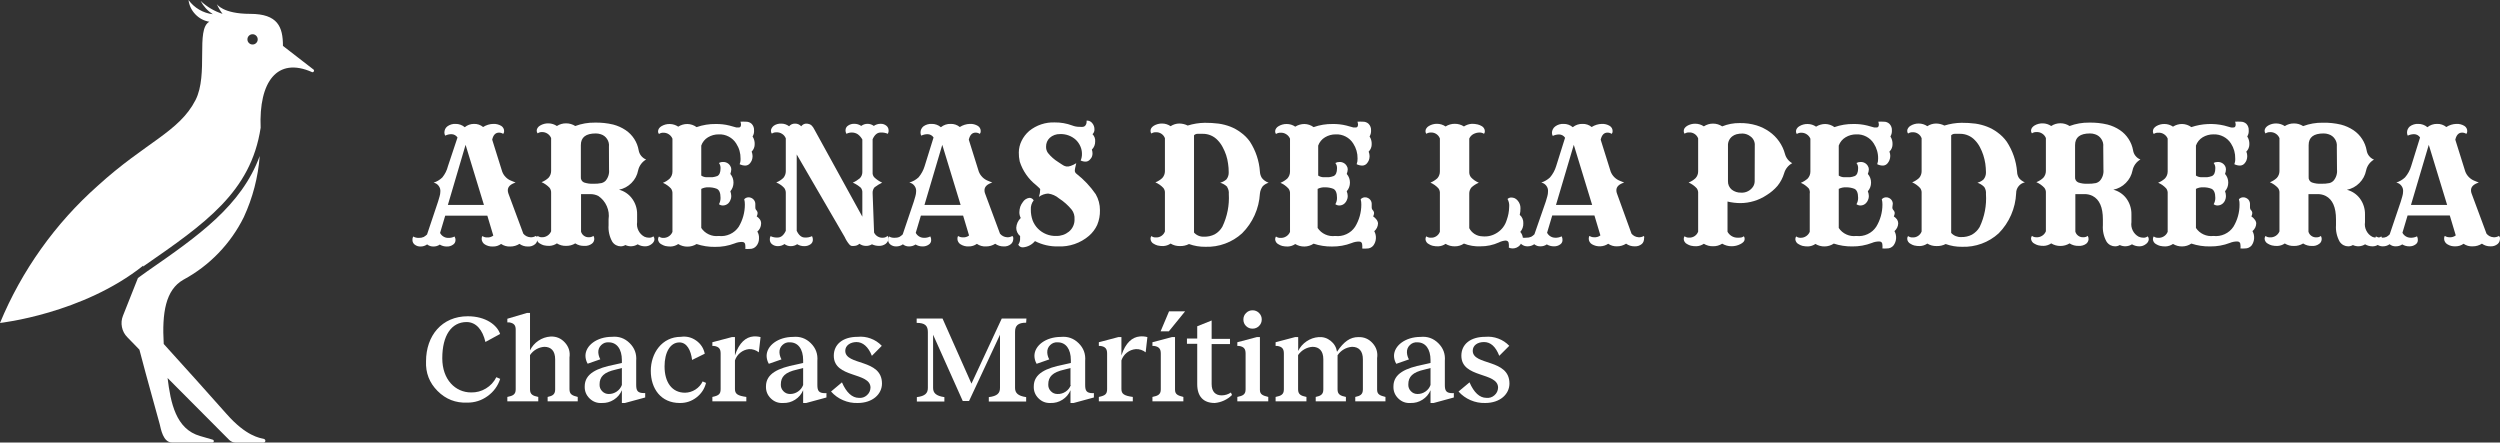 <svg xmlns="http://www.w3.org/2000/svg" xmlns:xlink="http://www.w3.org/1999/xlink" width="272.4" height="48.22" viewBox="0 0 272.4 48.22">
	<rect x="0" y="0" width="272.4" height="48.22" fill="#333333" stroke="none"/>
	<path d="M13.443 12.212C13.353 12.267 13.256 12.306 13.154 12.33C13.051 12.354 12.948 12.361 12.843 12.352C12.695 12.342 12.555 12.303 12.422 12.236C12.29 12.168 12.177 12.077 12.083 11.962L10.463 7.602C10.44 7.543 10.423 7.483 10.411 7.42C10.399 7.358 10.393 7.295 10.393 7.232C10.393 6.852 10.683 6.572 11.243 6.392L10.783 6.202C10.551 6.116 10.348 5.986 10.174 5.811C9.999 5.637 9.869 5.434 9.783 5.202L8.693 1.722C8.803 1.212 9.053 0.952 9.433 0.952C9.515 0.952 9.595 0.963 9.673 0.987C9.752 1.011 9.825 1.046 9.893 1.092C9.925 1.051 9.949 1.005 9.967 0.955C9.984 0.906 9.992 0.855 9.993 0.802C9.995 0.685 9.969 0.575 9.914 0.472C9.859 0.368 9.782 0.285 9.683 0.222C9.552 0.143 9.412 0.085 9.264 0.048C9.116 0.01 8.965 -0.005 8.813 0.002C8.616 0.006 8.423 0.037 8.234 0.095C8.045 0.153 7.868 0.235 7.703 0.342C7.563 0.226 7.407 0.138 7.234 0.079C7.062 0.021 6.885 -0.005 6.703 0.002C6.52 0.002 6.343 0.033 6.171 0.094C5.999 0.156 5.843 0.246 5.703 0.362C5.563 0.244 5.408 0.153 5.235 0.091C5.063 0.029 4.886 -0 4.703 0.002C4.539 -0.007 4.379 0.012 4.223 0.061C4.066 0.109 3.923 0.183 3.793 0.282C3.744 0.321 3.7 0.365 3.661 0.414C3.622 0.463 3.589 0.516 3.563 0.572C3.538 0.631 3.518 0.691 3.505 0.753C3.492 0.816 3.484 0.879 3.483 0.942C3.482 1.002 3.49 1.061 3.505 1.118C3.52 1.176 3.543 1.231 3.573 1.282C3.679 1.228 3.791 1.187 3.908 1.16C4.025 1.133 4.143 1.12 4.263 1.122C4.394 1.125 4.517 1.159 4.632 1.222C4.747 1.286 4.84 1.373 4.913 1.482L3.873 4.602C3.817 4.829 3.737 5.048 3.632 5.257C3.527 5.466 3.401 5.661 3.253 5.842C3.12 5.97 2.974 6.082 2.815 6.176C2.656 6.271 2.489 6.346 2.313 6.402C2.544 6.452 2.729 6.572 2.868 6.763C3.008 6.954 3.066 7.167 3.043 7.402C3.04 7.485 3.033 7.568 3.019 7.65C3.006 7.732 2.987 7.813 2.963 7.892L2.793 8.472L1.593 12.052C1.538 12.104 1.48 12.152 1.42 12.197C1.36 12.242 1.297 12.284 1.233 12.322C1.148 12.359 1.06 12.386 0.968 12.403C0.877 12.42 0.785 12.426 0.693 12.422C0.586 12.425 0.481 12.414 0.377 12.389C0.274 12.364 0.176 12.325 0.083 12.272C0.051 12.334 0.028 12.399 0.014 12.466C0.001 12.535 -0.003 12.603 0.003 12.672C0.005 12.766 0.027 12.855 0.069 12.939C0.111 13.023 0.169 13.094 0.243 13.152C0.334 13.223 0.435 13.277 0.544 13.313C0.654 13.349 0.767 13.365 0.883 13.362C1.012 13.363 1.138 13.344 1.261 13.305C1.384 13.266 1.498 13.208 1.603 13.132C1.699 13.209 1.806 13.267 1.923 13.306C2.04 13.345 2.16 13.364 2.283 13.362C2.407 13.364 2.53 13.348 2.649 13.312C2.769 13.276 2.88 13.223 2.983 13.152C3.097 13.222 3.219 13.274 3.348 13.31C3.477 13.346 3.609 13.363 3.743 13.362C3.864 13.367 3.983 13.353 4.099 13.319C4.216 13.284 4.324 13.232 4.423 13.162C4.504 13.112 4.569 13.045 4.617 12.961C4.665 12.878 4.69 12.788 4.693 12.692C4.698 12.619 4.692 12.546 4.674 12.475C4.657 12.403 4.63 12.336 4.593 12.272C4.478 12.33 4.358 12.371 4.233 12.397C4.107 12.422 3.981 12.431 3.853 12.422C3.675 12.414 3.51 12.361 3.36 12.265C3.21 12.168 3.095 12.041 3.013 11.882L3.573 10.002L8.163 10.002L8.813 12.172C8.713 12.248 8.602 12.304 8.482 12.338C8.361 12.373 8.238 12.384 8.113 12.372C8.029 12.373 7.947 12.362 7.867 12.338C7.787 12.314 7.712 12.279 7.643 12.232C7.583 12.232 7.543 12.372 7.543 12.532C7.547 12.658 7.581 12.775 7.645 12.883C7.709 12.991 7.795 13.078 7.903 13.142C8.032 13.221 8.17 13.278 8.316 13.316C8.463 13.353 8.612 13.369 8.763 13.362C8.924 13.367 9.082 13.346 9.236 13.298C9.391 13.25 9.533 13.178 9.663 13.082C9.81 13.182 9.969 13.257 10.14 13.305C10.311 13.352 10.485 13.372 10.663 13.362C10.84 13.363 11.014 13.339 11.184 13.29C11.354 13.241 11.514 13.168 11.663 13.072C11.794 13.169 11.938 13.242 12.094 13.292C12.25 13.341 12.409 13.365 12.573 13.362C12.718 13.373 12.86 13.356 12.998 13.311C13.137 13.266 13.262 13.196 13.373 13.102C13.416 13.066 13.453 13.025 13.485 12.98C13.518 12.934 13.543 12.885 13.563 12.832C13.583 12.776 13.598 12.719 13.608 12.66C13.618 12.601 13.623 12.542 13.623 12.482C13.622 12.424 13.605 12.37 13.572 12.321C13.54 12.272 13.497 12.236 13.443 12.212ZM3.863 8.832L5.793 2.282L7.793 8.832L3.863 8.832Z" fill-rule="nonzero" transform="matrix(1 0 0 1 44.937 13.498)" fill="rgb(255, 255, 255)"/>
	<path d="M12.71 12.392C12.643 12.444 12.569 12.483 12.489 12.509C12.408 12.535 12.325 12.546 12.24 12.542C12.152 12.543 12.065 12.533 11.979 12.515C11.893 12.496 11.81 12.469 11.73 12.432C11.445 12.277 11.23 12.053 11.085 11.762C10.94 11.47 10.892 11.164 10.94 10.842L10.94 9.992C10.945 9.679 10.899 9.373 10.802 9.075C10.704 8.776 10.56 8.502 10.37 8.252C10.197 8.021 9.99 7.825 9.75 7.663C9.51 7.502 9.25 7.385 8.97 7.312C9.497 7.204 9.949 6.958 10.327 6.577C10.706 6.195 10.947 5.74 11.05 5.212C11.105 4.962 11.209 4.733 11.36 4.526C11.511 4.319 11.698 4.151 11.92 4.022C11.708 3.937 11.529 3.806 11.385 3.628C11.241 3.45 11.149 3.248 11.11 3.022C11.034 2.574 10.872 2.159 10.626 1.777C10.379 1.395 10.067 1.077 9.69 0.822C9.482 0.683 9.264 0.563 9.036 0.46C8.808 0.358 8.572 0.275 8.33 0.212C8.003 0.134 7.672 0.078 7.337 0.043C7.002 0.007 6.667 -0.006 6.33 0.002C5.967 -0.003 5.606 0.025 5.248 0.087C4.89 0.15 4.541 0.245 4.2 0.372C4.051 0.276 3.892 0.204 3.721 0.154C3.551 0.105 3.377 0.081 3.2 0.082C3.023 0.079 2.849 0.102 2.678 0.152C2.508 0.201 2.348 0.275 2.2 0.372C1.925 0.189 1.623 0.093 1.292 0.084C0.962 0.075 0.655 0.154 0.37 0.322C0.315 0.352 0.265 0.388 0.219 0.43C0.173 0.472 0.134 0.52 0.1 0.572C0.067 0.617 0.042 0.666 0.025 0.719C0.008 0.772 -0 0.827 0 0.882C-0.001 0.935 0.006 0.987 0.023 1.037C0.041 1.087 0.066 1.132 0.1 1.172C0.169 1.124 0.243 1.088 0.324 1.064C0.404 1.04 0.486 1.03 0.57 1.032C0.788 1.028 0.988 1.085 1.17 1.203C1.353 1.322 1.486 1.482 1.57 1.682L1.57 5.272C1.57 5.411 1.545 5.545 1.495 5.674C1.445 5.804 1.373 5.92 1.28 6.022C1.17 6.123 1.052 6.212 0.926 6.291C0.8 6.37 0.668 6.437 0.53 6.492C0.697 6.564 0.854 6.652 1.002 6.757C1.151 6.861 1.287 6.98 1.41 7.112C1.469 7.195 1.512 7.286 1.54 7.384C1.567 7.481 1.577 7.581 1.57 7.682L1.57 11.842C1.486 12.043 1.353 12.203 1.17 12.321C0.988 12.44 0.788 12.497 0.57 12.492C0.486 12.496 0.403 12.485 0.322 12.459C0.241 12.433 0.167 12.394 0.1 12.342C0.067 12.385 0.041 12.432 0.024 12.484C0.007 12.535 -0.001 12.588 0 12.642C0.006 12.761 0.042 12.87 0.108 12.969C0.175 13.068 0.262 13.142 0.37 13.192C0.434 13.231 0.501 13.266 0.569 13.296C0.638 13.326 0.708 13.352 0.78 13.372C0.88 13.394 0.981 13.41 1.083 13.42C1.185 13.43 1.288 13.434 1.39 13.432C1.535 13.426 1.676 13.4 1.814 13.354C1.952 13.308 2.08 13.244 2.2 13.162C2.35 13.256 2.51 13.326 2.68 13.372C2.851 13.418 3.024 13.438 3.2 13.432C3.376 13.436 3.55 13.415 3.72 13.369C3.89 13.323 4.05 13.254 4.2 13.162C4.349 13.259 4.508 13.33 4.679 13.376C4.85 13.423 5.024 13.441 5.2 13.432C5.343 13.443 5.483 13.428 5.621 13.388C5.758 13.349 5.885 13.287 6 13.202C6.137 13.104 6.223 12.973 6.258 12.807C6.292 12.642 6.266 12.487 6.18 12.342C6.111 12.394 6.035 12.433 5.953 12.458C5.871 12.484 5.786 12.495 5.7 12.492C5.502 12.505 5.321 12.454 5.158 12.34C4.995 12.226 4.886 12.073 4.83 11.882L4.83 7.792L5.83 7.792C5.983 7.79 6.133 7.806 6.282 7.839C6.431 7.873 6.574 7.924 6.71 7.992C7.126 8.275 7.435 8.646 7.637 9.106C7.839 9.566 7.904 10.045 7.83 10.542L7.83 11.172C7.807 11.486 7.83 11.795 7.898 12.102C7.966 12.408 8.077 12.699 8.23 12.972C8.282 13.056 8.345 13.131 8.418 13.197C8.491 13.264 8.572 13.319 8.66 13.362C8.738 13.402 8.819 13.431 8.903 13.452C8.988 13.472 9.073 13.482 9.16 13.482C9.248 13.482 9.335 13.469 9.419 13.445C9.504 13.422 9.585 13.387 9.66 13.342C9.876 13.444 10.103 13.488 10.34 13.473C10.578 13.459 10.798 13.389 11 13.262C11.121 13.335 11.25 13.389 11.385 13.427C11.521 13.464 11.659 13.482 11.8 13.482C11.929 13.485 12.054 13.465 12.176 13.424C12.298 13.383 12.409 13.322 12.51 13.242C12.556 13.21 12.598 13.174 12.637 13.133C12.675 13.093 12.71 13.049 12.74 13.002C12.769 12.956 12.792 12.906 12.807 12.854C12.822 12.801 12.83 12.747 12.83 12.692C12.827 12.637 12.815 12.584 12.795 12.533C12.774 12.481 12.746 12.435 12.71 12.392ZM7.88 5.122C7.904 5.343 7.882 5.56 7.816 5.772C7.75 5.984 7.645 6.174 7.5 6.342C7.437 6.403 7.368 6.455 7.292 6.497C7.215 6.539 7.135 6.571 7.05 6.592C6.902 6.622 6.753 6.643 6.602 6.655C6.452 6.667 6.301 6.669 6.15 6.662C5.981 6.67 5.812 6.662 5.644 6.639C5.476 6.615 5.311 6.577 5.15 6.522C5.034 6.471 4.944 6.389 4.881 6.278C4.819 6.168 4.795 6.049 4.81 5.922L4.81 2.452C4.81 1.602 5.35 1.182 6.44 1.182C6.534 1.182 6.627 1.19 6.719 1.205C6.811 1.22 6.902 1.242 6.99 1.272C7.28 1.366 7.507 1.54 7.673 1.796C7.838 2.051 7.904 2.33 7.87 2.632L7.88 5.122Z" fill-rule="nonzero" transform="matrix(1 0 0 1 58.48 13.358)" fill="rgb(255, 255, 255)"/>
	<path d="M0.39 0.3C0.427 0.366 0.46 0.434 0.489 0.504C0.517 0.575 0.541 0.647 0.56 0.72C0.598 0.832 0.631 0.946 0.659 1.062C0.688 1.177 0.711 1.293 0.73 1.41C0.744 1.516 0.765 1.62 0.796 1.722C0.826 1.825 0.864 1.924 0.91 2.02C0.965 2.086 1.03 2.142 1.103 2.186C1.177 2.231 1.256 2.262 1.34 2.28C1.189 2.335 1.064 2.425 0.965 2.551C0.865 2.677 0.807 2.82 0.79 2.98L0.73 3.33C0.59 4.1 0.37 4.52 0.05 4.58C0.161 4.141 0.237 3.696 0.279 3.245C0.321 2.794 0.328 2.342 0.3 1.89C0.311 1.568 0.292 1.248 0.241 0.931C0.191 0.613 0.11 0.302 0 0C0.083 0.021 0.158 0.058 0.226 0.11C0.294 0.162 0.348 0.225 0.39 0.3Z" fill-rule="nonzero" transform="matrix(1 0 0 1 66.89 15.1)" fill="rgb(255, 255, 255)"/>
	<path d="M11.1 10.659C11.053 10.593 11.001 10.533 10.942 10.477C10.883 10.421 10.819 10.372 10.75 10.329C10.781 10.272 10.804 10.213 10.821 10.15C10.838 10.088 10.848 10.024 10.85 9.96C10.844 9.894 10.827 9.832 10.797 9.773C10.768 9.715 10.729 9.663 10.68 9.62C10.651 9.583 10.63 9.542 10.616 9.497C10.602 9.452 10.597 9.406 10.6 9.36L10.6 8.94C10.596 8.851 10.575 8.766 10.539 8.685C10.503 8.604 10.453 8.532 10.39 8.47C10.36 8.439 10.326 8.411 10.291 8.386C10.256 8.361 10.219 8.339 10.18 8.32C10.126 8.292 10.069 8.273 10.01 8.261C9.951 8.249 9.891 8.245 9.83 8.25C9.746 8.254 9.665 8.274 9.589 8.31C9.513 8.347 9.446 8.396 9.39 8.46C9.415 8.554 9.434 8.65 9.445 8.747C9.457 8.844 9.462 8.942 9.46 9.04C9.46 9.466 9.403 9.884 9.289 10.295C9.175 10.706 9.009 11.094 8.79 11.46C8.549 11.816 8.232 12.085 7.84 12.265C7.448 12.444 7.038 12.509 6.61 12.46C6.237 12.505 5.879 12.449 5.538 12.292C5.196 12.136 4.92 11.902 4.71 11.589L4.71 7.33C4.832 7.267 4.96 7.221 5.094 7.192C5.228 7.163 5.363 7.152 5.5 7.16C5.65 7.157 5.799 7.168 5.947 7.193C6.095 7.218 6.24 7.257 6.38 7.31C6.67 7.43 6.81 7.76 6.81 8.31C6.812 8.43 6.798 8.549 6.769 8.665C6.741 8.782 6.698 8.894 6.64 9C6.7 9.046 6.767 9.081 6.839 9.105C6.91 9.129 6.984 9.14 7.06 9.14C7.172 9.139 7.279 9.118 7.383 9.077C7.487 9.035 7.579 8.976 7.66 8.9C7.708 8.851 7.751 8.798 7.788 8.741C7.825 8.684 7.856 8.623 7.88 8.56C7.914 8.489 7.94 8.416 7.957 8.34C7.973 8.264 7.981 8.187 7.98 8.11C7.976 8.021 7.966 7.933 7.949 7.846C7.932 7.759 7.909 7.673 7.88 7.59C8.108 7.316 8.221 7.001 8.221 6.645C8.221 6.288 8.108 5.973 7.88 5.7C7.908 5.62 7.93 5.54 7.947 5.458C7.964 5.376 7.975 5.293 7.98 5.21C7.982 5.146 7.974 5.083 7.957 5.022C7.94 4.961 7.914 4.903 7.88 4.85C7.799 4.701 7.684 4.586 7.536 4.505C7.388 4.424 7.229 4.388 7.06 4.4C6.986 4.397 6.914 4.406 6.842 4.424C6.771 4.443 6.703 4.471 6.64 4.51C6.701 4.594 6.746 4.686 6.775 4.785C6.804 4.884 6.816 4.986 6.81 5.09C6.81 5.53 6.69 5.81 6.46 5.93C6.373 5.962 6.284 5.989 6.194 6.01C6.104 6.032 6.012 6.049 5.92 6.06L5.65 6.06L5.26 6.06C5.162 6.056 5.066 6.039 4.973 6.008C4.879 5.978 4.792 5.935 4.71 5.88L4.71 2.61C4.774 2.421 4.869 2.249 4.995 2.094C5.12 1.939 5.269 1.811 5.44 1.71C5.617 1.603 5.804 1.523 6.003 1.468C6.202 1.414 6.404 1.388 6.61 1.39C6.995 1.372 7.359 1.453 7.7 1.631C8.042 1.81 8.315 2.063 8.52 2.39C8.678 2.633 8.798 2.895 8.878 3.174C8.958 3.454 8.995 3.739 8.99 4.03C8.996 4.134 8.991 4.237 8.974 4.34C8.957 4.443 8.929 4.543 8.89 4.64C8.989 4.69 9.093 4.728 9.201 4.753C9.309 4.779 9.419 4.791 9.53 4.79C9.626 4.785 9.717 4.761 9.802 4.717C9.887 4.674 9.96 4.614 10.02 4.54C10.062 4.49 10.099 4.437 10.132 4.382C10.166 4.327 10.195 4.269 10.22 4.21C10.247 4.138 10.267 4.064 10.28 3.988C10.294 3.912 10.3 3.836 10.3 3.76C10.298 3.676 10.288 3.593 10.271 3.51C10.254 3.428 10.231 3.348 10.2 3.27C10.309 3.161 10.392 3.036 10.45 2.893C10.507 2.751 10.534 2.603 10.53 2.45C10.535 2.303 10.518 2.159 10.478 2.017C10.439 1.876 10.38 1.743 10.3 1.62C10.362 1.519 10.407 1.412 10.434 1.297C10.461 1.183 10.47 1.067 10.46 0.95C10.468 0.821 10.451 0.695 10.407 0.574C10.364 0.452 10.298 0.344 10.21 0.25C10.125 0.169 10.028 0.108 9.919 0.067C9.81 0.025 9.697 0.006 9.58 0.01C9.48 0.003 9.38 -1.27157e-06 9.28 0C9.18 -1.27157e-06 9.08 0.003 8.98 0.01C8.996 0.057 9.008 0.104 9.018 0.153C9.028 0.201 9.036 0.25 9.04 0.3C9.04 0.53 8.96 0.64 8.8 0.64L8.54 0.64L7.78 0.43C7.537 0.369 7.29 0.325 7.041 0.296C6.791 0.268 6.541 0.256 6.29 0.26C5.935 0.254 5.581 0.28 5.23 0.338C4.879 0.395 4.536 0.482 4.2 0.6C4.055 0.492 3.897 0.41 3.727 0.352C3.556 0.294 3.38 0.263 3.2 0.26C3.023 0.258 2.849 0.282 2.679 0.331C2.509 0.38 2.349 0.453 2.2 0.55C1.925 0.366 1.623 0.27 1.292 0.261C0.962 0.252 0.655 0.331 0.37 0.5C0.316 0.53 0.267 0.567 0.221 0.609C0.175 0.651 0.135 0.698 0.1 0.75C0.07 0.796 0.046 0.845 0.029 0.898C0.012 0.95 0.002 1.004 0 1.06C-0.001 1.112 0.006 1.164 0.023 1.214C0.041 1.264 0.066 1.309 0.1 1.35C0.169 1.301 0.243 1.265 0.324 1.241C0.404 1.217 0.486 1.207 0.57 1.21C0.788 1.204 0.989 1.26 1.171 1.379C1.354 1.498 1.487 1.658 1.57 1.86L1.57 5.45C1.57 5.588 1.545 5.722 1.495 5.851C1.445 5.981 1.373 6.097 1.28 6.2C1.171 6.301 1.054 6.391 0.927 6.47C0.801 6.549 0.669 6.616 0.53 6.67C0.697 6.741 0.854 6.829 1.002 6.934C1.151 7.038 1.287 7.157 1.41 7.29C1.469 7.372 1.512 7.463 1.54 7.561C1.567 7.659 1.577 7.758 1.57 7.86L1.57 12.02C1.487 12.221 1.354 12.381 1.171 12.5C0.989 12.619 0.788 12.676 0.57 12.669C0.486 12.673 0.403 12.662 0.322 12.636C0.241 12.61 0.167 12.571 0.1 12.52C0.067 12.562 0.041 12.609 0.024 12.661C0.007 12.712 -0.001 12.765 0 12.819C0.006 12.938 0.042 13.047 0.108 13.146C0.175 13.245 0.262 13.319 0.37 13.37C0.434 13.408 0.501 13.443 0.569 13.473C0.638 13.503 0.708 13.529 0.78 13.55C0.88 13.571 0.981 13.587 1.083 13.597C1.185 13.607 1.288 13.611 1.39 13.61C1.535 13.603 1.676 13.577 1.814 13.531C1.952 13.485 2.08 13.421 2.2 13.339C2.507 13.528 2.84 13.622 3.2 13.622C3.56 13.622 3.894 13.528 4.2 13.339C4.523 13.447 4.852 13.526 5.187 13.578C5.523 13.63 5.861 13.654 6.2 13.649C6.567 13.655 6.932 13.626 7.293 13.562C7.655 13.498 8.007 13.4 8.35 13.27C8.477 13.217 8.608 13.177 8.742 13.15C8.877 13.123 9.013 13.11 9.15 13.11C9.39 13.11 9.51 13.239 9.51 13.499C9.515 13.561 9.518 13.623 9.518 13.684C9.518 13.746 9.515 13.808 9.51 13.87C9.592 13.876 9.673 13.88 9.755 13.88C9.837 13.88 9.919 13.876 10 13.87C10.14 13.875 10.273 13.848 10.399 13.79C10.526 13.732 10.633 13.649 10.72 13.54C10.815 13.424 10.886 13.296 10.934 13.155C10.982 13.014 11.004 12.869 11 12.72C11.008 12.59 10.997 12.462 10.967 12.336C10.936 12.21 10.887 12.091 10.82 11.979C10.947 11.873 11.047 11.744 11.118 11.594C11.19 11.444 11.227 11.286 11.23 11.12C11.235 11.038 11.226 10.957 11.204 10.879C11.182 10.8 11.147 10.727 11.1 10.659Z" fill-rule="nonzero" transform="matrix(1 0 0 1 71.7 13.251)" fill="rgb(255, 255, 255)"/>
	<path d="M12.363 12.431C12.154 12.452 11.958 12.411 11.774 12.309C11.591 12.206 11.454 12.06 11.363 11.871L11.203 7.551C11.198 7.44 11.214 7.332 11.251 7.227C11.287 7.121 11.341 7.026 11.413 6.941C11.542 6.842 11.676 6.75 11.815 6.665C11.953 6.58 12.096 6.502 12.243 6.431C12.079 6.358 11.924 6.271 11.776 6.171C11.628 6.07 11.49 5.957 11.363 5.831C11.302 5.755 11.257 5.671 11.229 5.577C11.202 5.484 11.193 5.388 11.203 5.291L11.203 1.701C11.423 1.211 11.713 0.971 12.073 0.971C12.208 0.963 12.342 0.971 12.476 0.994C12.61 1.018 12.738 1.057 12.863 1.111C12.896 1.05 12.919 0.985 12.932 0.917C12.946 0.849 12.95 0.78 12.943 0.711C12.941 0.617 12.918 0.528 12.876 0.444C12.834 0.36 12.777 0.289 12.703 0.231C12.613 0.158 12.513 0.103 12.402 0.066C12.292 0.03 12.179 0.015 12.063 0.021C11.932 0.021 11.804 0.04 11.68 0.079C11.555 0.119 11.44 0.176 11.333 0.251C11.13 0.099 10.902 0.023 10.648 0.023C10.394 0.023 10.166 0.099 9.963 0.251C9.851 0.175 9.73 0.117 9.601 0.077C9.471 0.038 9.338 0.019 9.203 0.021C9.081 0.016 8.963 0.031 8.846 0.065C8.73 0.099 8.622 0.151 8.523 0.221C8.442 0.273 8.378 0.34 8.331 0.423C8.283 0.506 8.257 0.596 8.253 0.691C8.248 0.765 8.254 0.837 8.271 0.909C8.288 0.98 8.315 1.048 8.353 1.111C8.445 1.062 8.542 1.026 8.644 1.002C8.745 0.979 8.848 0.968 8.953 0.971C9.069 0.971 9.182 0.988 9.293 1.022C9.404 1.056 9.507 1.106 9.603 1.171C9.702 1.247 9.791 1.331 9.872 1.426C9.953 1.52 10.023 1.622 10.083 1.731L10.083 5.291C10.083 5.417 10.059 5.538 10.01 5.654C9.961 5.771 9.892 5.873 9.803 5.961C9.688 6.057 9.567 6.144 9.439 6.223C9.312 6.302 9.18 6.371 9.043 6.431C9.203 6.5 9.358 6.582 9.505 6.676C9.653 6.77 9.792 6.875 9.923 6.991C9.983 7.071 10.027 7.16 10.055 7.256C10.082 7.353 10.092 7.451 10.083 7.551L10.083 10.141L4.853 0.631C4.815 0.549 4.77 0.471 4.718 0.397C4.666 0.323 4.607 0.254 4.543 0.191C4.511 0.163 4.476 0.138 4.439 0.116C4.402 0.094 4.363 0.076 4.323 0.061C4.26 0.038 4.196 0.022 4.131 0.012C4.065 0.002 3.999 -0.002 3.933 0.001C3.831 0.01 3.735 0.04 3.646 0.09C3.557 0.141 3.482 0.208 3.423 0.291C3.338 0.196 3.237 0.122 3.12 0.072C3.003 0.021 2.88 -0.003 2.753 0.001C2.627 -0.005 2.508 0.018 2.393 0.069C2.279 0.12 2.182 0.194 2.103 0.291C1.979 0.194 1.842 0.121 1.693 0.071C1.544 0.021 1.39 -0.002 1.233 0.001C1.09 -0.005 0.951 0.012 0.814 0.051C0.677 0.09 0.55 0.15 0.433 0.231C0.388 0.266 0.348 0.304 0.311 0.346C0.274 0.388 0.241 0.433 0.213 0.481C0.183 0.529 0.16 0.58 0.145 0.635C0.129 0.689 0.122 0.745 0.123 0.801C0.123 0.854 0.132 0.905 0.149 0.954C0.166 1.004 0.191 1.05 0.223 1.091C0.291 1.043 0.366 1.007 0.446 0.983C0.527 0.959 0.609 0.948 0.693 0.951C0.92 0.934 1.13 0.986 1.323 1.106C1.517 1.225 1.657 1.391 1.743 1.601L1.743 5.191C1.743 5.323 1.721 5.45 1.676 5.574C1.631 5.698 1.567 5.81 1.483 5.911C1.37 6.019 1.249 6.115 1.117 6.2C0.986 6.284 0.848 6.354 0.703 6.411C0.868 6.478 1.024 6.562 1.171 6.663C1.318 6.764 1.452 6.88 1.573 7.011C1.635 7.097 1.68 7.19 1.71 7.291C1.739 7.393 1.75 7.496 1.743 7.601L1.743 11.681C1.513 12.171 1.213 12.411 0.863 12.411C0.728 12.42 0.595 12.412 0.463 12.387C0.331 12.361 0.204 12.319 0.083 12.261C0.051 12.323 0.028 12.387 0.014 12.456C0.001 12.524 -0.003 12.592 0.003 12.661C0.005 12.755 0.027 12.844 0.069 12.928C0.111 13.012 0.169 13.083 0.243 13.141C0.334 13.212 0.435 13.266 0.544 13.302C0.654 13.338 0.767 13.354 0.883 13.351C1.012 13.352 1.138 13.333 1.261 13.294C1.384 13.255 1.498 13.197 1.603 13.121C1.699 13.198 1.806 13.255 1.923 13.295C2.04 13.335 2.159 13.353 2.283 13.351C2.407 13.354 2.53 13.337 2.649 13.301C2.769 13.265 2.88 13.212 2.983 13.141C3.099 13.211 3.222 13.264 3.353 13.3C3.484 13.336 3.617 13.353 3.753 13.351C3.874 13.355 3.992 13.34 4.109 13.306C4.225 13.271 4.333 13.22 4.433 13.151C4.511 13.098 4.573 13.03 4.619 12.948C4.665 12.865 4.69 12.776 4.693 12.681C4.697 12.608 4.691 12.537 4.676 12.465C4.66 12.394 4.636 12.326 4.603 12.261C4.48 12.319 4.351 12.361 4.217 12.387C4.083 12.412 3.949 12.42 3.813 12.411C3.463 12.411 3.163 12.171 2.933 11.681L2.933 3.361L8.163 12.361C8.227 12.506 8.301 12.645 8.385 12.779C8.468 12.913 8.561 13.04 8.663 13.161C8.692 13.197 8.725 13.228 8.762 13.255C8.8 13.282 8.84 13.304 8.883 13.321C8.942 13.331 9.002 13.336 9.063 13.336C9.123 13.336 9.183 13.331 9.243 13.321C9.34 13.315 9.434 13.292 9.523 13.252C9.612 13.213 9.692 13.159 9.763 13.091C9.965 13.236 10.191 13.313 10.439 13.324C10.687 13.335 10.918 13.277 11.133 13.151C11.253 13.209 11.378 13.252 11.508 13.28C11.638 13.309 11.77 13.323 11.903 13.321C12.032 13.326 12.158 13.309 12.281 13.271C12.404 13.234 12.518 13.177 12.623 13.101C12.667 13.065 12.708 13.025 12.745 12.982C12.782 12.938 12.814 12.891 12.843 12.841C12.873 12.795 12.895 12.746 12.911 12.693C12.926 12.64 12.933 12.586 12.933 12.531C12.931 12.477 12.922 12.425 12.905 12.374C12.888 12.323 12.864 12.275 12.833 12.231C12.769 12.292 12.697 12.34 12.616 12.374C12.535 12.409 12.451 12.428 12.363 12.431Z" fill-rule="nonzero" transform="matrix(1 0 0 1 83.877 13.469)" fill="rgb(255, 255, 255)"/>
	<path d="M13.542 12.212C13.453 12.265 13.358 12.304 13.258 12.328C13.157 12.352 13.055 12.36 12.952 12.352C12.803 12.343 12.663 12.304 12.531 12.236C12.399 12.169 12.286 12.077 12.192 11.962L10.572 7.602C10.547 7.544 10.528 7.483 10.516 7.421C10.505 7.359 10.5 7.296 10.502 7.232C10.502 6.852 10.782 6.572 11.352 6.392L10.882 6.202C10.652 6.113 10.451 5.981 10.277 5.807C10.103 5.633 9.971 5.431 9.882 5.202L8.792 1.722C8.912 1.212 9.152 0.952 9.532 0.952C9.614 0.951 9.694 0.962 9.773 0.986C9.851 1.01 9.924 1.045 9.992 1.092C10.026 1.052 10.051 1.006 10.068 0.956C10.086 0.906 10.093 0.855 10.092 0.802C10.096 0.685 10.071 0.574 10.015 0.47C9.96 0.366 9.882 0.284 9.782 0.222C9.651 0.142 9.512 0.084 9.363 0.046C9.215 0.009 9.064 -0.006 8.912 0.002C8.716 0.007 8.525 0.038 8.338 0.096C8.151 0.154 7.976 0.236 7.812 0.342C7.672 0.226 7.515 0.139 7.343 0.08C7.171 0.021 6.994 -0.005 6.812 0.002C6.619 -0.004 6.431 0.023 6.249 0.085C6.066 0.147 5.9 0.24 5.752 0.362C5.613 0.243 5.457 0.152 5.285 0.09C5.113 0.028 4.935 -0.001 4.752 0.002C4.587 -0.007 4.425 0.013 4.267 0.061C4.109 0.109 3.964 0.183 3.832 0.282C3.785 0.322 3.744 0.367 3.707 0.416C3.67 0.465 3.638 0.517 3.612 0.572C3.584 0.63 3.563 0.69 3.549 0.752C3.536 0.815 3.53 0.878 3.532 0.942C3.529 1.001 3.535 1.06 3.549 1.118C3.562 1.175 3.583 1.23 3.612 1.282C3.72 1.228 3.834 1.188 3.952 1.161C4.07 1.134 4.19 1.121 4.312 1.122C4.442 1.125 4.563 1.158 4.677 1.222C4.79 1.286 4.882 1.373 4.952 1.482L3.982 4.602C3.914 4.828 3.823 5.045 3.71 5.252C3.597 5.459 3.465 5.653 3.312 5.832C3.169 5.963 3.014 6.076 2.845 6.171C2.676 6.266 2.498 6.339 2.312 6.392C2.545 6.44 2.732 6.559 2.873 6.75C3.015 6.941 3.074 7.155 3.052 7.392C3.049 7.475 3.042 7.558 3.028 7.64C3.015 7.722 2.996 7.803 2.972 7.882L2.802 8.462L1.592 12.042C1.539 12.095 1.484 12.143 1.425 12.188C1.367 12.234 1.306 12.275 1.242 12.312C1.155 12.35 1.065 12.377 0.972 12.393C0.879 12.41 0.786 12.416 0.692 12.412C0.587 12.416 0.483 12.405 0.381 12.38C0.279 12.354 0.183 12.315 0.092 12.262C0.058 12.323 0.033 12.388 0.018 12.456C0.002 12.524 -0.003 12.593 0.002 12.662C0.004 12.756 0.026 12.845 0.068 12.929C0.11 13.013 0.168 13.084 0.242 13.142C0.334 13.214 0.436 13.268 0.548 13.305C0.66 13.341 0.774 13.357 0.892 13.352C1.021 13.353 1.147 13.334 1.27 13.295C1.393 13.256 1.507 13.198 1.612 13.122C1.706 13.2 1.81 13.259 1.926 13.299C2.041 13.338 2.16 13.356 2.282 13.352C2.408 13.354 2.532 13.337 2.653 13.302C2.774 13.266 2.887 13.213 2.992 13.142C3.106 13.212 3.228 13.265 3.357 13.301C3.486 13.336 3.618 13.354 3.752 13.352C3.873 13.357 3.992 13.342 4.108 13.307C4.224 13.273 4.332 13.222 4.432 13.152C4.512 13.101 4.576 13.034 4.622 12.95C4.668 12.867 4.691 12.778 4.692 12.682C4.696 12.61 4.69 12.537 4.675 12.466C4.659 12.395 4.635 12.327 4.602 12.262C4.487 12.32 4.367 12.361 4.242 12.387C4.116 12.412 3.989 12.421 3.862 12.412C3.682 12.405 3.516 12.354 3.364 12.257C3.212 12.161 3.094 12.032 3.012 11.872L3.572 9.992L8.172 9.992L8.822 12.162C8.72 12.24 8.608 12.296 8.486 12.33C8.363 12.365 8.238 12.375 8.112 12.362C8.028 12.363 7.946 12.351 7.866 12.327C7.786 12.303 7.711 12.268 7.642 12.222C7.582 12.262 7.552 12.362 7.552 12.522C7.553 12.649 7.586 12.766 7.65 12.875C7.714 12.984 7.802 13.07 7.912 13.132C8.041 13.211 8.178 13.27 8.325 13.307C8.472 13.345 8.621 13.36 8.772 13.352C8.933 13.356 9.091 13.334 9.245 13.286C9.399 13.238 9.541 13.167 9.672 13.072C9.818 13.174 9.976 13.249 10.148 13.297C10.319 13.345 10.494 13.364 10.672 13.352C10.849 13.354 11.023 13.331 11.193 13.281C11.363 13.232 11.523 13.159 11.672 13.062C11.805 13.159 11.951 13.232 12.108 13.282C12.266 13.331 12.427 13.355 12.592 13.352C12.737 13.362 12.879 13.344 13.017 13.3C13.155 13.255 13.28 13.185 13.392 13.092C13.433 13.055 13.47 13.014 13.502 12.968C13.534 12.922 13.561 12.874 13.582 12.822C13.602 12.766 13.617 12.709 13.627 12.65C13.637 12.591 13.642 12.532 13.642 12.472C13.646 12.423 13.64 12.376 13.623 12.33C13.605 12.285 13.578 12.245 13.542 12.212ZM3.962 8.832L5.902 2.282L7.902 8.832L3.962 8.832Z" fill-rule="nonzero" transform="matrix(1 0 0 1 96.768 13.498)" fill="rgb(255, 255, 255)"/>
	<path d="M6.56 5.789C6.506 5.751 6.464 5.703 6.432 5.645C6.4 5.587 6.383 5.525 6.38 5.459C6.384 5.4 6.39 5.342 6.398 5.283C6.407 5.225 6.417 5.167 6.43 5.109L6.54 4.639C6.447 4.699 6.352 4.752 6.253 4.801C6.155 4.849 6.053 4.892 5.95 4.929L5.69 4.999L5.45 4.999C5.366 4.982 5.286 4.955 5.208 4.92C5.131 4.884 5.058 4.841 4.99 4.789L4.58 4.519C4.365 4.386 4.162 4.236 3.972 4.068C3.783 3.9 3.608 3.717 3.45 3.519C3.379 3.419 3.327 3.309 3.293 3.191C3.258 3.073 3.244 2.952 3.25 2.829C3.247 2.65 3.28 2.477 3.349 2.312C3.419 2.146 3.519 2.002 3.65 1.879C3.803 1.74 3.976 1.635 4.17 1.565C4.364 1.494 4.564 1.462 4.77 1.469C5.089 1.456 5.398 1.503 5.698 1.613C5.997 1.722 6.265 1.884 6.5 2.099C6.604 2.2 6.698 2.311 6.78 2.43C6.863 2.55 6.933 2.676 6.99 2.809C7.046 2.937 7.089 3.069 7.117 3.205C7.146 3.342 7.16 3.48 7.16 3.619C7.162 3.744 7.152 3.869 7.128 3.992C7.105 4.115 7.069 4.234 7.02 4.349C7.112 4.392 7.208 4.424 7.308 4.444C7.408 4.464 7.508 4.473 7.61 4.469C7.702 4.458 7.788 4.429 7.868 4.382C7.948 4.335 8.015 4.274 8.07 4.199C8.11 4.16 8.145 4.117 8.176 4.069C8.206 4.022 8.231 3.972 8.25 3.919C8.27 3.863 8.286 3.806 8.296 3.747C8.306 3.688 8.311 3.629 8.31 3.569C8.309 3.499 8.303 3.43 8.291 3.361C8.28 3.293 8.262 3.225 8.24 3.159C8.359 3.042 8.45 2.907 8.513 2.752C8.575 2.597 8.605 2.436 8.6 2.269C8.612 2.123 8.593 1.98 8.542 1.842C8.491 1.704 8.414 1.583 8.31 1.479C8.384 1.41 8.44 1.328 8.476 1.233C8.513 1.138 8.528 1.041 8.52 0.939C8.521 0.821 8.502 0.706 8.463 0.594C8.423 0.482 8.366 0.381 8.29 0.289C8.259 0.248 8.225 0.21 8.186 0.177C8.147 0.143 8.105 0.114 8.06 0.089C8.024 0.066 7.986 0.048 7.945 0.034C7.904 0.021 7.863 0.013 7.82 0.009C7.794 0.003 7.767 -1.27157e-06 7.74 0C7.713 -1.27157e-06 7.686 0.003 7.66 0.009C7.666 0.044 7.668 0.079 7.668 0.114C7.668 0.149 7.666 0.184 7.66 0.219C7.656 0.272 7.645 0.323 7.626 0.372C7.607 0.422 7.582 0.467 7.55 0.509C7.518 0.556 7.477 0.595 7.428 0.624C7.379 0.654 7.327 0.672 7.27 0.679C7.212 0.685 7.153 0.688 7.095 0.688C7.037 0.688 6.978 0.685 6.92 0.679C6.778 0.682 6.637 0.67 6.498 0.645C6.358 0.62 6.222 0.581 6.09 0.529C5.788 0.416 5.478 0.332 5.16 0.277C4.843 0.221 4.522 0.195 4.2 0.199C3.694 0.179 3.201 0.249 2.72 0.409C2.24 0.57 1.803 0.81 1.41 1.129C1.237 1.279 1.08 1.445 0.94 1.627C0.8 1.809 0.68 2.003 0.58 2.209C0.484 2.404 0.41 2.606 0.36 2.817C0.309 3.028 0.283 3.242 0.28 3.459C0.276 3.627 0.283 3.795 0.3 3.962C0.317 4.13 0.343 4.295 0.38 4.459C0.541 4.962 0.771 5.43 1.071 5.865C1.371 6.299 1.727 6.681 2.14 7.009L2.45 7.289C2.56 7.379 2.61 7.449 2.61 7.509C2.607 7.645 2.594 7.781 2.571 7.915C2.547 8.049 2.514 8.18 2.47 8.309C2.615 8.201 2.773 8.116 2.943 8.055C3.114 7.994 3.289 7.958 3.47 7.949C3.688 7.977 3.897 8.034 4.098 8.123C4.299 8.211 4.483 8.327 4.65 8.469C4.917 8.641 5.168 8.832 5.405 9.043C5.641 9.255 5.86 9.483 6.06 9.729C6.165 9.874 6.243 10.032 6.293 10.204C6.342 10.376 6.362 10.551 6.35 10.729C6.362 10.993 6.314 11.245 6.206 11.486C6.099 11.727 5.944 11.931 5.74 12.099C5.545 12.257 5.329 12.376 5.092 12.457C4.854 12.537 4.611 12.575 4.36 12.569C3.985 12.581 3.624 12.517 3.276 12.378C2.929 12.239 2.623 12.036 2.36 11.769C2.236 11.643 2.127 11.506 2.031 11.358C1.935 11.21 1.854 11.054 1.79 10.889C1.72 10.697 1.669 10.5 1.635 10.298C1.601 10.097 1.586 9.894 1.59 9.689C1.578 9.509 1.598 9.333 1.652 9.16C1.705 8.988 1.788 8.831 1.9 8.689C1.852 8.599 1.784 8.53 1.695 8.481C1.606 8.432 1.511 8.411 1.41 8.419C1.264 8.442 1.13 8.495 1.008 8.577C0.886 8.659 0.786 8.763 0.71 8.889C0.652 8.963 0.601 9.041 0.555 9.124C0.51 9.206 0.472 9.291 0.44 9.379C0.408 9.479 0.383 9.581 0.366 9.685C0.349 9.789 0.341 9.894 0.34 9.999C0.34 10.105 0.353 10.21 0.378 10.313C0.403 10.417 0.441 10.515 0.49 10.609C0.344 10.751 0.229 10.914 0.144 11.098C0.06 11.283 0.012 11.476 0 11.679C-0 11.853 0.036 12.019 0.11 12.176C0.183 12.334 0.287 12.468 0.42 12.579C0.423 12.596 0.424 12.613 0.424 12.629C0.424 12.646 0.423 12.663 0.42 12.679L0.42 12.809C0.428 12.935 0.415 13.06 0.381 13.181C0.346 13.303 0.293 13.416 0.22 13.519C0.269 13.618 0.343 13.694 0.44 13.747C0.537 13.8 0.64 13.821 0.75 13.809C1.001 13.786 1.239 13.715 1.462 13.597C1.686 13.479 1.878 13.323 2.04 13.129C2.431 13.331 2.84 13.481 3.268 13.579C3.697 13.677 4.131 13.721 4.57 13.709C5.181 13.736 5.776 13.65 6.354 13.452C6.932 13.253 7.454 12.956 7.92 12.559C8.111 12.395 8.282 12.213 8.433 12.012C8.585 11.812 8.714 11.597 8.82 11.369C8.926 11.114 9.004 10.851 9.055 10.58C9.106 10.309 9.127 10.035 9.12 9.759C9.122 9.454 9.084 9.154 9.006 8.859C8.928 8.563 8.813 8.284 8.66 8.019C8.369 7.597 8.047 7.198 7.695 6.824C7.343 6.451 6.964 6.106 6.56 5.789Z" fill-rule="nonzero" transform="matrix(1 0 0 1 110.73 13.141)" fill="rgb(255, 255, 255)"/>
	<path d="M12.14 6.02C12.073 5.916 12.021 5.804 11.983 5.685C11.946 5.566 11.925 5.445 11.92 5.32C11.88 4.738 11.767 4.17 11.582 3.616C11.398 3.063 11.147 2.541 10.83 2.05C10.693 1.856 10.541 1.676 10.373 1.508C10.205 1.34 10.024 1.187 9.83 1.05C9.657 0.92 9.476 0.801 9.287 0.696C9.098 0.59 8.902 0.499 8.7 0.42C8.495 0.341 8.287 0.274 8.074 0.219C7.862 0.164 7.647 0.121 7.43 0.09C7.178 0.058 6.925 0.035 6.672 0.02C6.418 0.005 6.164 -0.002 5.91 0C5.594 0.005 5.281 0.033 4.969 0.083C4.658 0.133 4.351 0.206 4.05 0.3C3.908 0.227 3.759 0.172 3.603 0.135C3.448 0.098 3.29 0.08 3.13 0.08C2.963 0.081 2.799 0.106 2.639 0.156C2.479 0.205 2.329 0.277 2.19 0.37C2.054 0.276 1.906 0.204 1.747 0.154C1.589 0.105 1.426 0.08 1.26 0.08C1.102 0.077 0.946 0.096 0.793 0.137C0.64 0.178 0.496 0.239 0.36 0.32C0.307 0.353 0.258 0.39 0.213 0.432C0.167 0.474 0.126 0.52 0.09 0.57C0.061 0.617 0.039 0.666 0.023 0.719C0.008 0.772 0 0.825 0 0.88C-0.001 0.932 0.006 0.983 0.022 1.033C0.037 1.082 0.06 1.128 0.09 1.17C0.16 1.121 0.236 1.085 0.319 1.061C0.401 1.037 0.485 1.027 0.57 1.03C0.79 1.017 0.993 1.07 1.178 1.19C1.363 1.31 1.493 1.474 1.57 1.68L1.57 5.27C1.57 5.409 1.545 5.543 1.495 5.672C1.445 5.802 1.373 5.918 1.28 6.02C1.171 6.122 1.053 6.212 0.927 6.291C0.801 6.37 0.669 6.436 0.53 6.49C0.697 6.561 0.855 6.648 1.004 6.753C1.152 6.857 1.287 6.977 1.41 7.11C1.471 7.192 1.515 7.282 1.543 7.381C1.57 7.479 1.579 7.579 1.57 7.68L1.57 11.84C1.493 12.047 1.363 12.211 1.178 12.331C0.993 12.451 0.79 12.504 0.57 12.49C0.484 12.495 0.399 12.484 0.317 12.458C0.234 12.432 0.159 12.393 0.09 12.34C0.06 12.385 0.038 12.432 0.022 12.483C0.007 12.535 -0 12.587 0 12.64C0.005 12.758 0.04 12.866 0.104 12.965C0.169 13.064 0.254 13.139 0.36 13.19C0.425 13.23 0.493 13.265 0.564 13.295C0.634 13.325 0.706 13.351 0.78 13.37C0.88 13.393 0.981 13.409 1.083 13.419C1.185 13.429 1.288 13.433 1.39 13.43C1.533 13.423 1.673 13.397 1.809 13.351C1.945 13.305 2.072 13.242 2.19 13.16C2.34 13.252 2.501 13.321 2.671 13.367C2.841 13.413 3.014 13.434 3.19 13.43C3.364 13.438 3.535 13.423 3.704 13.385C3.874 13.348 4.036 13.29 4.19 13.21C4.477 13.314 4.771 13.391 5.072 13.441C5.372 13.492 5.675 13.515 5.98 13.51C6.717 13.535 7.432 13.421 8.124 13.166C8.816 12.912 9.435 12.537 9.98 12.04C10.557 11.463 11.013 10.803 11.347 10.059C11.681 9.314 11.872 8.535 11.92 7.72C11.933 7.574 11.966 7.431 12.019 7.294C12.072 7.156 12.142 7.028 12.23 6.91C12.319 6.821 12.418 6.744 12.526 6.68C12.634 6.616 12.749 6.566 12.87 6.53C12.727 6.481 12.593 6.413 12.469 6.326C12.345 6.24 12.236 6.138 12.14 6.02ZM8.36 7.02C8.427 7.13 8.476 7.247 8.505 7.371C8.534 7.496 8.542 7.623 8.53 7.75C8.567 8.365 8.526 8.975 8.407 9.58C8.289 10.184 8.096 10.765 7.83 11.32C7.732 11.494 7.612 11.651 7.471 11.792C7.331 11.933 7.173 12.052 7 12.15C6.817 12.242 6.626 12.31 6.426 12.354C6.227 12.398 6.025 12.416 5.82 12.41C5.616 12.419 5.419 12.384 5.23 12.305C5.041 12.227 4.878 12.112 4.74 11.96L4.74 1.36C4.792 1.307 4.853 1.266 4.923 1.238C4.993 1.21 5.065 1.197 5.14 1.2L5.7 1.2C6.007 1.198 6.302 1.258 6.584 1.38C6.866 1.502 7.111 1.675 7.32 1.9C7.428 2.012 7.527 2.13 7.617 2.256C7.708 2.381 7.789 2.513 7.86 2.65C7.936 2.79 8.005 2.932 8.069 3.077C8.132 3.223 8.189 3.37 8.24 3.52C8.289 3.672 8.331 3.825 8.367 3.981C8.402 4.136 8.429 4.292 8.45 4.45C8.474 4.606 8.492 4.762 8.504 4.919C8.515 5.076 8.521 5.233 8.52 5.39C8.526 5.531 8.508 5.669 8.465 5.803C8.422 5.937 8.357 6.059 8.27 6.17C8.172 6.255 8.065 6.328 7.951 6.389C7.836 6.45 7.716 6.497 7.59 6.53C7.736 6.571 7.874 6.629 8.004 6.705C8.135 6.781 8.254 6.873 8.36 6.98L8.36 7.02Z" fill-rule="nonzero" transform="matrix(1 0 0 1 125.36 13.38)" fill="rgb(255, 255, 255)"/>
	<path d="M11.03 10.659C10.982 10.595 10.929 10.534 10.87 10.479C10.811 10.423 10.748 10.374 10.68 10.329C10.709 10.272 10.731 10.212 10.748 10.149C10.765 10.087 10.775 10.024 10.78 9.96C10.774 9.894 10.757 9.832 10.727 9.773C10.698 9.715 10.659 9.663 10.61 9.62C10.58 9.583 10.557 9.542 10.541 9.498C10.526 9.453 10.519 9.407 10.52 9.36L10.52 8.94C10.518 8.851 10.499 8.767 10.464 8.686C10.43 8.604 10.382 8.532 10.32 8.47C10.289 8.439 10.256 8.411 10.221 8.386C10.186 8.361 10.149 8.339 10.11 8.32C10.056 8.292 9.999 8.273 9.94 8.261C9.88 8.249 9.82 8.245 9.76 8.25C9.676 8.254 9.595 8.274 9.519 8.31C9.443 8.347 9.376 8.396 9.32 8.46C9.345 8.554 9.363 8.65 9.375 8.747C9.387 8.844 9.392 8.942 9.39 9.04C9.39 9.466 9.333 9.885 9.217 10.296C9.102 10.707 8.933 11.095 8.71 11.46C8.471 11.817 8.156 12.085 7.766 12.265C7.376 12.445 6.967 12.51 6.54 12.46C6.165 12.507 5.806 12.452 5.462 12.295C5.118 12.139 4.841 11.903 4.63 11.589L4.63 7.33C4.754 7.267 4.883 7.221 5.019 7.192C5.155 7.163 5.292 7.152 5.43 7.16C5.58 7.157 5.729 7.168 5.877 7.194C6.025 7.219 6.169 7.257 6.31 7.31C6.6 7.43 6.74 7.76 6.74 8.31C6.743 8.431 6.729 8.55 6.698 8.667C6.667 8.784 6.621 8.895 6.56 9C6.623 9.045 6.691 9.079 6.764 9.103C6.838 9.127 6.913 9.139 6.99 9.14C7.1 9.14 7.207 9.119 7.309 9.078C7.411 9.036 7.501 8.977 7.58 8.9C7.63 8.851 7.674 8.799 7.713 8.741C7.751 8.684 7.784 8.624 7.81 8.56C7.844 8.489 7.869 8.416 7.886 8.34C7.903 8.264 7.911 8.187 7.91 8.11C7.907 8.02 7.896 7.932 7.877 7.845C7.859 7.758 7.833 7.672 7.8 7.59C8.034 7.318 8.15 7.003 8.15 6.645C8.15 6.286 8.034 5.971 7.8 5.7C7.831 5.621 7.856 5.541 7.875 5.459C7.893 5.377 7.905 5.294 7.91 5.21C7.911 5.146 7.904 5.083 7.887 5.022C7.869 4.961 7.844 4.903 7.81 4.85C7.729 4.701 7.614 4.586 7.466 4.505C7.317 4.424 7.159 4.388 6.99 4.4C6.915 4.398 6.841 4.407 6.768 4.425C6.695 4.444 6.625 4.472 6.56 4.51C6.624 4.592 6.672 4.683 6.703 4.783C6.734 4.883 6.746 4.985 6.74 5.09C6.74 5.53 6.62 5.81 6.38 5.93C6.295 5.962 6.208 5.99 6.119 6.011C6.031 6.033 5.941 6.049 5.85 6.06L5.58 6.06L5.25 6.06C5.15 6.055 5.053 6.038 4.958 6.007C4.863 5.977 4.774 5.934 4.69 5.88L4.69 2.61C4.758 2.421 4.855 2.25 4.982 2.095C5.109 1.941 5.258 1.812 5.43 1.71C5.607 1.603 5.794 1.523 5.993 1.468C6.192 1.414 6.394 1.388 6.6 1.39C6.985 1.372 7.349 1.453 7.69 1.631C8.032 1.81 8.305 2.063 8.51 2.39C8.668 2.633 8.787 2.895 8.868 3.174C8.948 3.454 8.985 3.739 8.98 4.03C8.984 4.133 8.977 4.237 8.96 4.339C8.944 4.442 8.917 4.542 8.88 4.64C8.979 4.691 9.082 4.729 9.191 4.754C9.299 4.78 9.409 4.791 9.52 4.79C9.616 4.785 9.707 4.761 9.792 4.717C9.877 4.674 9.95 4.614 10.01 4.54C10.051 4.49 10.089 4.437 10.122 4.382C10.156 4.327 10.185 4.269 10.21 4.21C10.237 4.138 10.257 4.064 10.27 3.988C10.284 3.912 10.29 3.836 10.29 3.76C10.287 3.676 10.278 3.593 10.261 3.51C10.244 3.428 10.221 3.348 10.19 3.27C10.299 3.161 10.382 3.036 10.439 2.893C10.497 2.751 10.524 2.603 10.52 2.45C10.525 2.303 10.507 2.159 10.468 2.017C10.429 1.876 10.37 1.743 10.29 1.62C10.35 1.518 10.393 1.411 10.42 1.296C10.447 1.182 10.457 1.067 10.45 0.95C10.457 0.82 10.438 0.694 10.393 0.573C10.347 0.451 10.28 0.343 10.19 0.25C10.107 0.17 10.012 0.109 9.904 0.067C9.797 0.026 9.685 0.006 9.57 0.01C9.47 0.003 9.37 -1.27157e-06 9.27 0C9.17 -1.27157e-06 9.07 0.003 8.97 0.01C8.986 0.057 8.998 0.104 9.008 0.153C9.018 0.201 9.026 0.25 9.03 0.3C9.03 0.53 8.95 0.64 8.79 0.64L8.53 0.64L7.77 0.43C7.525 0.369 7.277 0.324 7.026 0.296C6.775 0.267 6.523 0.255 6.27 0.26C5.916 0.254 5.564 0.28 5.215 0.337C4.866 0.395 4.524 0.482 4.19 0.6C4.045 0.492 3.887 0.41 3.717 0.352C3.546 0.294 3.37 0.263 3.19 0.26C3.013 0.26 2.84 0.284 2.67 0.334C2.499 0.383 2.34 0.455 2.19 0.55C2.054 0.455 1.906 0.383 1.747 0.333C1.589 0.284 1.426 0.259 1.26 0.26C1.103 0.257 0.949 0.276 0.798 0.317C0.647 0.358 0.504 0.419 0.37 0.5C0.315 0.529 0.265 0.565 0.219 0.607C0.173 0.65 0.134 0.697 0.1 0.75C0.067 0.794 0.042 0.843 0.025 0.896C0.008 0.949 -0 1.004 0 1.06C-0.001 1.111 0.006 1.162 0.022 1.212C0.037 1.261 0.06 1.307 0.09 1.35C0.161 1.302 0.237 1.266 0.319 1.243C0.401 1.219 0.485 1.208 0.57 1.21C0.796 1.196 1.006 1.248 1.198 1.368C1.391 1.487 1.532 1.651 1.62 1.86L1.62 5.45C1.62 5.588 1.595 5.722 1.545 5.851C1.495 5.981 1.423 6.097 1.33 6.2C1.219 6.298 1.101 6.387 0.975 6.466C0.849 6.545 0.717 6.613 0.58 6.67C0.745 6.741 0.901 6.829 1.048 6.934C1.194 7.038 1.329 7.157 1.45 7.29C1.513 7.371 1.559 7.461 1.588 7.559C1.617 7.657 1.628 7.757 1.62 7.86L1.62 12.02C1.532 12.228 1.391 12.392 1.198 12.511C1.006 12.63 0.796 12.683 0.57 12.669C0.484 12.672 0.4 12.661 0.317 12.635C0.235 12.61 0.159 12.571 0.09 12.52C0.06 12.564 0.038 12.612 0.022 12.663C0.007 12.714 -0 12.766 0 12.819C0.006 12.938 0.042 13.047 0.108 13.146C0.175 13.245 0.262 13.319 0.37 13.37C0.434 13.409 0.5 13.444 0.569 13.475C0.637 13.505 0.708 13.53 0.78 13.55C0.88 13.572 0.981 13.588 1.083 13.598C1.185 13.608 1.288 13.612 1.39 13.61C1.533 13.603 1.673 13.577 1.809 13.531C1.945 13.485 2.072 13.421 2.19 13.339C2.341 13.431 2.501 13.5 2.671 13.546C2.841 13.592 3.014 13.613 3.19 13.61C3.368 13.608 3.543 13.581 3.713 13.528C3.883 13.476 4.042 13.399 4.19 13.3C4.512 13.407 4.841 13.486 5.177 13.538C5.513 13.59 5.85 13.614 6.19 13.61C6.557 13.615 6.922 13.585 7.283 13.522C7.645 13.458 7.997 13.36 8.34 13.229C8.467 13.176 8.597 13.135 8.732 13.108C8.867 13.081 9.003 13.068 9.14 13.069C9.37 13.069 9.49 13.2 9.49 13.46C9.495 13.521 9.498 13.583 9.498 13.645C9.498 13.706 9.495 13.768 9.49 13.829C9.572 13.837 9.653 13.84 9.735 13.84C9.817 13.84 9.899 13.837 9.98 13.829C10.12 13.835 10.253 13.808 10.379 13.75C10.506 13.692 10.613 13.608 10.7 13.499C10.867 13.271 10.96 13.016 10.978 12.734C10.996 12.452 10.937 12.187 10.8 11.94C10.927 11.833 11.027 11.704 11.098 11.554C11.17 11.404 11.207 11.246 11.21 11.079C11.201 11.002 11.181 10.928 11.151 10.856C11.12 10.785 11.08 10.719 11.03 10.659Z" fill-rule="nonzero" transform="matrix(1 0 0 1 138.94 13.251)" fill="rgb(255, 255, 255)"/>
	<path d="M23.8 12.22C23.711 12.274 23.617 12.312 23.516 12.336C23.415 12.36 23.313 12.368 23.21 12.36C23.062 12.351 22.922 12.312 22.79 12.244C22.657 12.177 22.544 12.085 22.45 11.97L20.87 7.61C20.845 7.552 20.827 7.492 20.815 7.429C20.803 7.367 20.798 7.304 20.8 7.24C20.8 6.86 21.08 6.58 21.65 6.4L21.18 6.21C20.951 6.121 20.749 5.989 20.575 5.815C20.401 5.641 20.27 5.44 20.18 5.21L19.09 1.73C19.21 1.22 19.45 0.96 19.83 0.96C19.912 0.959 19.993 0.97 20.071 0.994C20.15 1.018 20.223 1.053 20.29 1.1C20.324 1.06 20.35 1.015 20.367 0.965C20.384 0.915 20.392 0.863 20.39 0.81C20.395 0.693 20.369 0.582 20.314 0.478C20.258 0.374 20.18 0.292 20.08 0.23C19.949 0.151 19.81 0.093 19.662 0.055C19.513 0.018 19.363 0.003 19.21 0.01C19.015 0.015 18.823 0.046 18.637 0.104C18.45 0.162 18.274 0.244 18.11 0.35C17.97 0.234 17.814 0.147 17.642 0.088C17.469 0.029 17.292 0.004 17.11 0.01C16.917 0.004 16.73 0.031 16.547 0.093C16.365 0.155 16.199 0.248 16.05 0.37C15.911 0.251 15.756 0.16 15.583 0.098C15.411 0.036 15.233 0.007 15.05 0.01C14.885 0.001 14.723 0.021 14.565 0.069C14.407 0.117 14.262 0.191 14.13 0.29C14.073 0.331 14.023 0.378 13.978 0.433C13.934 0.487 13.898 0.546 13.87 0.61C13.841 0.668 13.818 0.727 13.803 0.79C13.788 0.853 13.78 0.916 13.78 0.98C13.78 1.04 13.787 1.099 13.802 1.156C13.818 1.214 13.84 1.269 13.87 1.32C13.979 1.266 14.092 1.226 14.211 1.199C14.329 1.172 14.449 1.159 14.57 1.16C14.7 1.163 14.822 1.197 14.935 1.26C15.049 1.324 15.14 1.411 15.21 1.52L14.24 4.61C14.172 4.836 14.082 5.053 13.969 5.26C13.856 5.467 13.723 5.661 13.57 5.84C13.434 5.967 13.286 6.078 13.126 6.172C12.966 6.267 12.797 6.343 12.62 6.4C12.851 6.45 13.036 6.57 13.176 6.761C13.315 6.952 13.373 7.165 13.35 7.4C13.35 7.483 13.344 7.566 13.332 7.648C13.32 7.73 13.303 7.811 13.28 7.89L13.11 8.47L11.87 12.04C11.818 12.093 11.762 12.141 11.704 12.187C11.645 12.232 11.584 12.273 11.52 12.31C11.433 12.347 11.343 12.374 11.251 12.391C11.158 12.408 11.064 12.414 10.97 12.41C10.91 12.418 10.85 12.422 10.79 12.422C10.73 12.422 10.67 12.418 10.61 12.41C10.597 12.293 10.566 12.181 10.518 12.074C10.471 11.966 10.408 11.868 10.33 11.78C10.444 11.649 10.529 11.501 10.586 11.337C10.643 11.173 10.668 11.004 10.66 10.83C10.669 10.657 10.64 10.49 10.571 10.33C10.503 10.17 10.402 10.034 10.27 9.92C10.3 9.801 10.322 9.68 10.335 9.558C10.349 9.436 10.354 9.313 10.35 9.19C10.352 9.04 10.328 8.894 10.276 8.753C10.224 8.611 10.149 8.484 10.05 8.37C10.006 8.316 9.958 8.267 9.904 8.224C9.85 8.18 9.792 8.142 9.73 8.11C9.668 8.084 9.605 8.064 9.539 8.051C9.473 8.037 9.407 8.03 9.34 8.03C9.266 8.031 9.194 8.046 9.125 8.073C9.056 8.101 8.995 8.14 8.94 8.19C9.014 8.323 9.066 8.463 9.097 8.611C9.128 8.76 9.135 8.91 9.12 9.06C9.115 9.304 9.09 9.547 9.044 9.787C8.999 10.027 8.934 10.261 8.85 10.49C8.674 11.067 8.335 11.521 7.833 11.854C7.33 12.187 6.779 12.322 6.18 12.26C5.882 12.25 5.607 12.166 5.354 12.007C5.102 11.847 4.907 11.635 4.77 11.37L4.77 7.61C4.767 7.484 4.786 7.361 4.83 7.242C4.873 7.122 4.936 7.015 5.02 6.92C5.136 6.815 5.261 6.72 5.394 6.636C5.526 6.552 5.665 6.48 5.81 6.42C5.647 6.352 5.493 6.267 5.348 6.166C5.203 6.065 5.071 5.95 4.95 5.82C4.884 5.731 4.835 5.633 4.804 5.527C4.773 5.42 4.762 5.311 4.77 5.2L4.77 1.61C4.817 1.502 4.88 1.405 4.961 1.319C5.042 1.233 5.135 1.163 5.24 1.11C5.339 1.059 5.442 1.019 5.551 0.992C5.659 0.965 5.769 0.951 5.88 0.95C5.969 0.947 6.056 0.957 6.141 0.981C6.226 1.005 6.306 1.041 6.38 1.09C6.41 1.048 6.433 1.002 6.449 0.953C6.464 0.903 6.471 0.852 6.47 0.8C6.466 0.681 6.432 0.571 6.367 0.471C6.303 0.37 6.217 0.294 6.11 0.24C6.045 0.202 5.977 0.169 5.906 0.14C5.836 0.112 5.764 0.089 5.69 0.07C5.587 0.046 5.483 0.028 5.377 0.016C5.272 0.004 5.166 -0.001 5.06 0C4.905 0.009 4.753 0.038 4.606 0.087C4.458 0.137 4.32 0.204 4.19 0.29C4.042 0.193 3.883 0.119 3.712 0.07C3.542 0.02 3.368 -0.003 3.19 0C3.013 -0.001 2.839 0.023 2.669 0.072C2.499 0.122 2.339 0.194 2.19 0.29C2.054 0.196 1.906 0.124 1.747 0.074C1.589 0.025 1.426 0 1.26 0C1.103 -0.003 0.949 0.016 0.798 0.057C0.647 0.098 0.504 0.159 0.37 0.24C0.315 0.27 0.265 0.306 0.219 0.348C0.173 0.39 0.134 0.438 0.1 0.49C0.067 0.535 0.042 0.584 0.025 0.637C0.008 0.69 -0 0.745 0 0.8C-0.001 0.852 0.006 0.903 0.022 0.953C0.037 1.002 0.06 1.048 0.09 1.09C0.161 1.043 0.237 1.007 0.319 0.983C0.401 0.959 0.485 0.948 0.57 0.95C0.79 0.937 0.993 0.99 1.178 1.11C1.363 1.23 1.493 1.394 1.57 1.6L1.57 5.19C1.572 5.328 1.548 5.462 1.5 5.591C1.452 5.721 1.382 5.837 1.29 5.94C1.179 6.039 1.061 6.128 0.935 6.207C0.809 6.286 0.677 6.354 0.54 6.41C0.705 6.482 0.861 6.57 1.008 6.674C1.154 6.779 1.288 6.898 1.41 7.03C1.471 7.112 1.515 7.202 1.543 7.301C1.57 7.399 1.579 7.499 1.57 7.6L1.57 11.76C1.493 11.967 1.363 12.13 1.178 12.251C0.993 12.371 0.79 12.424 0.57 12.41C0.484 12.413 0.4 12.402 0.317 12.376C0.235 12.351 0.159 12.312 0.09 12.26C0.06 12.305 0.038 12.352 0.022 12.403C0.007 12.455 -0 12.507 0 12.56C0.006 12.679 0.042 12.788 0.108 12.887C0.175 12.986 0.262 13.06 0.37 13.11C0.433 13.151 0.499 13.187 0.568 13.217C0.637 13.247 0.707 13.271 0.78 13.29C0.88 13.312 0.981 13.329 1.083 13.339C1.185 13.349 1.288 13.353 1.39 13.35C1.533 13.344 1.673 13.318 1.809 13.272C1.945 13.226 2.072 13.162 2.19 13.08C2.341 13.172 2.501 13.241 2.671 13.287C2.841 13.333 3.014 13.354 3.19 13.35C3.368 13.353 3.543 13.329 3.713 13.278C3.884 13.226 4.043 13.151 4.19 13.05C4.476 13.163 4.771 13.245 5.074 13.295C5.378 13.346 5.683 13.364 5.99 13.35C6.335 13.353 6.676 13.319 7.013 13.248C7.35 13.178 7.676 13.072 7.99 12.93C8.104 12.872 8.222 12.826 8.345 12.79C8.468 12.755 8.593 12.732 8.72 12.72C8.96 12.72 9.08 12.85 9.08 13.11C9.087 13.173 9.091 13.237 9.091 13.3C9.091 13.364 9.087 13.427 9.08 13.49C9.144 13.52 9.211 13.542 9.28 13.557C9.349 13.572 9.419 13.58 9.49 13.58C9.637 13.581 9.779 13.553 9.914 13.496C10.05 13.438 10.168 13.357 10.27 13.25C10.295 13.221 10.318 13.19 10.339 13.158C10.361 13.127 10.381 13.094 10.4 13.06L10.48 13.14C10.573 13.212 10.675 13.267 10.787 13.303C10.898 13.339 11.013 13.355 11.13 13.35C11.259 13.351 11.385 13.332 11.508 13.293C11.632 13.254 11.745 13.196 11.85 13.12C11.944 13.198 12.049 13.257 12.164 13.297C12.28 13.336 12.398 13.354 12.52 13.35C12.645 13.353 12.767 13.337 12.887 13.301C13.006 13.265 13.117 13.211 13.22 13.14C13.336 13.21 13.46 13.262 13.591 13.298C13.722 13.334 13.855 13.351 13.99 13.35C14.111 13.355 14.23 13.34 14.346 13.306C14.463 13.271 14.571 13.22 14.67 13.15C14.751 13.099 14.814 13.032 14.86 12.948C14.906 12.865 14.93 12.776 14.93 12.68C14.934 12.608 14.928 12.536 14.913 12.464C14.898 12.393 14.873 12.325 14.84 12.26C14.726 12.318 14.606 12.359 14.48 12.385C14.355 12.41 14.228 12.419 14.1 12.41C13.92 12.403 13.754 12.352 13.602 12.255C13.45 12.159 13.333 12.03 13.25 11.87L13.81 9.99L18.41 9.99L19.06 12.16C18.959 12.238 18.847 12.294 18.724 12.328C18.602 12.363 18.477 12.373 18.35 12.36C18.267 12.361 18.185 12.349 18.105 12.325C18.025 12.301 17.95 12.266 17.88 12.22C17.82 12.26 17.79 12.36 17.79 12.52C17.791 12.647 17.824 12.764 17.889 12.873C17.953 12.982 18.04 13.068 18.15 13.13C18.426 13.287 18.722 13.36 19.039 13.349C19.355 13.339 19.646 13.246 19.91 13.07C20.049 13.167 20.2 13.239 20.362 13.287C20.525 13.335 20.691 13.356 20.86 13.35C21.037 13.352 21.211 13.329 21.381 13.279C21.552 13.23 21.711 13.157 21.86 13.06C21.994 13.157 22.139 13.23 22.297 13.28C22.454 13.329 22.615 13.353 22.78 13.35C22.925 13.36 23.067 13.342 23.205 13.298C23.343 13.253 23.468 13.184 23.58 13.09C23.62 13.053 23.655 13.011 23.686 12.966C23.716 12.92 23.741 12.872 23.76 12.82C23.78 12.764 23.796 12.707 23.806 12.648C23.816 12.589 23.821 12.53 23.82 12.47C23.835 12.429 23.841 12.387 23.837 12.343C23.834 12.3 23.822 12.258 23.8 12.22ZM14.22 8.84L16.16 2.29L18.16 8.84L14.22 8.84Z" fill-rule="nonzero" transform="matrix(1 0 0 1 155.32 13.49)" fill="rgb(255, 255, 255)"/>
	<path d="M11.03 3.361C10.897 2.868 10.683 2.413 10.389 1.996C10.096 1.578 9.739 1.223 9.32 0.931C9.107 0.783 8.885 0.651 8.652 0.537C8.418 0.423 8.178 0.328 7.93 0.251C7.632 0.162 7.329 0.096 7.02 0.054C6.711 0.012 6.401 -0.005 6.09 0.001C5.765 -0.003 5.442 0.025 5.122 0.086C4.802 0.146 4.491 0.238 4.19 0.361C3.887 0.161 3.554 0.06 3.19 0.06C2.826 0.06 2.493 0.161 2.19 0.361C2.054 0.267 1.906 0.195 1.747 0.145C1.589 0.096 1.426 0.071 1.26 0.071C1.102 0.068 0.946 0.087 0.793 0.128C0.64 0.169 0.496 0.23 0.36 0.311C0.307 0.344 0.258 0.381 0.213 0.423C0.167 0.465 0.126 0.511 0.09 0.561C0.061 0.608 0.039 0.658 0.023 0.71C0.008 0.763 0 0.817 0 0.871C-0.001 0.923 0.006 0.974 0.022 1.024C0.037 1.073 0.06 1.119 0.09 1.161C0.16 1.112 0.236 1.076 0.319 1.052C0.401 1.028 0.485 1.018 0.57 1.021C0.79 1.008 0.993 1.061 1.178 1.181C1.363 1.301 1.493 1.465 1.57 1.671L1.57 5.261C1.572 5.401 1.548 5.535 1.498 5.665C1.448 5.795 1.375 5.91 1.28 6.011C1.171 6.113 1.053 6.203 0.927 6.282C0.801 6.361 0.669 6.427 0.53 6.481C0.697 6.552 0.855 6.639 1.004 6.744C1.152 6.848 1.287 6.968 1.41 7.101C1.471 7.183 1.515 7.273 1.543 7.372C1.57 7.47 1.579 7.57 1.57 7.671L1.57 11.832C1.493 12.038 1.363 12.202 1.178 12.322C0.993 12.442 0.79 12.495 0.57 12.482C0.484 12.486 0.399 12.475 0.317 12.449C0.234 12.423 0.159 12.384 0.09 12.332C0.06 12.376 0.038 12.424 0.022 12.475C0.007 12.526 -0 12.578 0 12.632C0.005 12.749 0.04 12.857 0.104 12.956C0.169 13.055 0.254 13.13 0.36 13.181C0.425 13.221 0.493 13.256 0.564 13.286C0.634 13.317 0.706 13.342 0.78 13.361C0.88 13.384 0.981 13.4 1.083 13.41C1.185 13.42 1.288 13.424 1.39 13.421C1.533 13.414 1.673 13.388 1.809 13.342C1.945 13.296 2.072 13.233 2.19 13.152C2.34 13.244 2.5 13.313 2.671 13.359C2.841 13.405 3.014 13.426 3.19 13.421C3.367 13.426 3.541 13.405 3.711 13.357C3.882 13.309 4.041 13.237 4.19 13.142C4.342 13.231 4.502 13.3 4.672 13.348C4.841 13.395 5.014 13.42 5.19 13.421C5.364 13.424 5.536 13.405 5.705 13.365C5.875 13.324 6.036 13.263 6.19 13.181C6.251 13.151 6.31 13.116 6.365 13.075C6.421 13.035 6.472 12.99 6.52 12.941C6.558 12.899 6.587 12.851 6.608 12.797C6.628 12.744 6.639 12.689 6.64 12.632C6.641 12.578 6.634 12.526 6.619 12.474C6.603 12.423 6.58 12.376 6.55 12.332C6.491 12.379 6.425 12.416 6.353 12.442C6.281 12.468 6.207 12.481 6.13 12.482C6.06 12.489 5.99 12.493 5.92 12.493C5.85 12.493 5.78 12.489 5.71 12.482C5.511 12.458 5.328 12.39 5.162 12.277C4.996 12.164 4.865 12.018 4.77 11.841L4.77 8.551C4.998 8.606 5.228 8.647 5.46 8.676C5.693 8.704 5.926 8.719 6.16 8.721C6.671 8.72 7.17 8.645 7.659 8.497C8.148 8.349 8.605 8.134 9.03 7.851C9.251 7.716 9.46 7.564 9.658 7.397C9.856 7.229 10.04 7.047 10.21 6.851C10.375 6.647 10.519 6.429 10.642 6.197C10.764 5.964 10.864 5.723 10.94 5.471C11.006 5.236 11.115 5.023 11.268 4.832C11.421 4.641 11.605 4.487 11.82 4.371C11.625 4.264 11.459 4.123 11.322 3.947C11.184 3.772 11.087 3.577 11.03 3.361ZM7.73 6.261C7.735 6.368 7.725 6.472 7.702 6.576C7.678 6.68 7.641 6.778 7.59 6.871C7.45 7.107 7.258 7.289 7.015 7.417C6.772 7.545 6.514 7.599 6.24 7.581C6.06 7.587 5.884 7.562 5.713 7.507C5.541 7.452 5.384 7.37 5.24 7.261C5.101 7.148 4.994 7.01 4.92 6.846C4.846 6.682 4.813 6.511 4.82 6.331L4.82 2.461C4.81 2.268 4.845 2.083 4.924 1.907C5.004 1.731 5.119 1.582 5.27 1.461C5.339 1.406 5.414 1.358 5.493 1.318C5.572 1.277 5.654 1.245 5.74 1.221C5.853 1.193 5.967 1.172 6.082 1.158C6.198 1.145 6.314 1.139 6.43 1.141C6.585 1.148 6.735 1.178 6.881 1.233C7.026 1.288 7.159 1.364 7.28 1.461C7.439 1.576 7.559 1.723 7.641 1.901C7.723 2.079 7.756 2.266 7.74 2.461L7.73 6.261Z" fill-rule="nonzero" transform="matrix(1 0 0 1 183.46 13.409)" fill="rgb(255, 255, 255)"/>
	<path d="M11.08 10.659C11.032 10.595 10.979 10.534 10.92 10.479C10.861 10.423 10.798 10.374 10.73 10.329C10.758 10.272 10.781 10.212 10.798 10.149C10.815 10.087 10.825 10.024 10.83 9.96C10.824 9.894 10.806 9.832 10.777 9.773C10.748 9.715 10.709 9.663 10.66 9.62C10.63 9.583 10.607 9.542 10.591 9.498C10.576 9.453 10.569 9.407 10.57 9.36L10.62 8.94C10.617 8.851 10.599 8.767 10.564 8.686C10.53 8.604 10.482 8.532 10.42 8.47C10.389 8.439 10.356 8.411 10.321 8.386C10.286 8.361 10.249 8.339 10.21 8.32C10.156 8.292 10.099 8.273 10.04 8.261C9.98 8.249 9.92 8.245 9.86 8.25C9.776 8.254 9.695 8.274 9.619 8.31C9.543 8.347 9.476 8.396 9.42 8.46C9.445 8.554 9.463 8.65 9.475 8.747C9.487 8.844 9.492 8.942 9.49 9.04C9.49 9.466 9.432 9.885 9.317 10.296C9.202 10.707 9.033 11.095 8.81 11.46C8.571 11.817 8.256 12.085 7.866 12.265C7.475 12.445 7.067 12.51 6.64 12.46C6.265 12.507 5.906 12.452 5.562 12.295C5.218 12.139 4.941 11.903 4.73 11.589L4.73 7.33C4.854 7.267 4.983 7.221 5.119 7.192C5.254 7.163 5.392 7.152 5.53 7.16C5.68 7.157 5.829 7.168 5.977 7.194C6.125 7.219 6.269 7.257 6.41 7.31C6.7 7.43 6.84 7.76 6.84 8.31C6.842 8.431 6.828 8.55 6.798 8.667C6.767 8.784 6.721 8.895 6.66 9C6.723 9.045 6.791 9.079 6.864 9.103C6.937 9.127 7.013 9.139 7.09 9.14C7.2 9.14 7.306 9.119 7.409 9.078C7.511 9.036 7.601 8.977 7.68 8.9C7.73 8.851 7.774 8.799 7.813 8.741C7.851 8.684 7.884 8.624 7.91 8.56C7.944 8.489 7.969 8.416 7.986 8.34C8.003 8.264 8.011 8.187 8.01 8.11C8.007 8.02 7.996 7.932 7.977 7.845C7.959 7.758 7.933 7.672 7.9 7.59C8.133 7.318 8.25 7.003 8.25 6.645C8.25 6.286 8.133 5.971 7.9 5.7C7.931 5.621 7.956 5.541 7.975 5.459C7.993 5.377 8.005 5.294 8.01 5.21C8.011 5.146 8.003 5.083 7.986 5.022C7.969 4.961 7.944 4.903 7.91 4.85C7.829 4.701 7.714 4.586 7.566 4.505C7.417 4.424 7.259 4.388 7.09 4.4C7.015 4.398 6.941 4.407 6.868 4.425C6.795 4.444 6.725 4.472 6.66 4.51C6.724 4.592 6.772 4.683 6.803 4.783C6.834 4.883 6.846 4.985 6.84 5.09C6.84 5.53 6.72 5.81 6.48 5.93C6.395 5.962 6.308 5.99 6.219 6.011C6.13 6.033 6.041 6.049 5.95 6.06L5.68 6.06L5.29 6.06C5.19 6.055 5.093 6.038 4.998 6.007C4.903 5.977 4.814 5.934 4.73 5.88L4.73 2.61C4.798 2.421 4.895 2.25 5.022 2.095C5.149 1.941 5.298 1.812 5.47 1.71C5.646 1.603 5.834 1.523 6.033 1.468C6.232 1.414 6.434 1.388 6.64 1.39C7.025 1.372 7.389 1.453 7.73 1.631C8.072 1.81 8.345 2.063 8.55 2.39C8.708 2.633 8.827 2.895 8.907 3.174C8.988 3.454 9.025 3.739 9.02 4.03C9.024 4.133 9.017 4.237 9 4.339C8.983 4.442 8.957 4.542 8.92 4.64C9.019 4.691 9.122 4.729 9.231 4.754C9.339 4.78 9.449 4.791 9.56 4.79C9.656 4.785 9.746 4.761 9.832 4.717C9.917 4.674 9.99 4.614 10.05 4.54C10.091 4.49 10.129 4.437 10.162 4.382C10.196 4.327 10.225 4.269 10.25 4.21C10.313 4.059 10.344 3.902 10.344 3.74C10.344 3.577 10.313 3.42 10.25 3.27C10.362 3.163 10.448 3.039 10.507 2.896C10.566 2.753 10.594 2.604 10.59 2.45C10.595 2.303 10.577 2.159 10.538 2.017C10.499 1.876 10.44 1.743 10.36 1.62C10.419 1.518 10.463 1.411 10.49 1.296C10.517 1.182 10.527 1.067 10.52 0.95C10.527 0.82 10.508 0.694 10.463 0.573C10.417 0.451 10.35 0.343 10.26 0.25C10.177 0.17 10.082 0.109 9.974 0.067C9.867 0.026 9.755 0.006 9.64 0.01C9.54 0.003 9.44 -1.27157e-06 9.34 0C9.24 -1.27157e-06 9.14 0.003 9.04 0.01C9.055 0.057 9.068 0.104 9.078 0.153C9.088 0.201 9.095 0.25 9.1 0.3C9.1 0.53 9.02 0.64 8.86 0.64L8.6 0.64L7.84 0.43C7.595 0.369 7.347 0.324 7.096 0.296C6.844 0.267 6.593 0.255 6.34 0.26C5.986 0.254 5.634 0.28 5.285 0.337C4.936 0.395 4.594 0.482 4.26 0.6C4.115 0.493 3.957 0.411 3.786 0.353C3.616 0.295 3.44 0.264 3.26 0.26C3.083 0.26 2.909 0.284 2.739 0.334C2.569 0.383 2.41 0.455 2.26 0.55C2.123 0.455 1.976 0.383 1.817 0.333C1.659 0.284 1.496 0.259 1.33 0.26C1.173 0.257 1.019 0.276 0.868 0.317C0.717 0.358 0.574 0.419 0.44 0.5C0.385 0.529 0.335 0.565 0.289 0.607C0.243 0.65 0.204 0.697 0.17 0.75C0.137 0.794 0.112 0.843 0.095 0.896C0.078 0.949 0.07 1.004 0.07 1.06C0.069 1.111 0.076 1.162 0.091 1.212C0.107 1.261 0.13 1.307 0.16 1.35C0.231 1.302 0.307 1.266 0.389 1.243C0.471 1.219 0.555 1.208 0.64 1.21C0.857 1.206 1.057 1.264 1.239 1.382C1.421 1.501 1.555 1.66 1.64 1.86L1.64 5.45C1.64 5.588 1.615 5.722 1.565 5.851C1.515 5.981 1.443 6.097 1.35 6.2C1.239 6.298 1.121 6.387 0.995 6.466C0.869 6.545 0.737 6.613 0.6 6.67C0.765 6.741 0.921 6.829 1.068 6.934C1.214 7.038 1.348 7.157 1.47 7.29C1.519 7.374 1.552 7.464 1.569 7.561C1.587 7.657 1.587 7.753 1.57 7.85L1.57 12.009C1.485 12.209 1.351 12.368 1.169 12.487C0.987 12.605 0.787 12.663 0.57 12.659C0.484 12.662 0.4 12.651 0.317 12.625C0.235 12.6 0.159 12.561 0.09 12.509C0.06 12.554 0.038 12.602 0.022 12.653C0.007 12.704 -0 12.756 1.52588e-05 12.809C0.006 12.928 0.042 13.037 0.108 13.136C0.175 13.235 0.262 13.309 0.37 13.36C0.434 13.399 0.5 13.434 0.568 13.464C0.637 13.495 0.708 13.52 0.78 13.54C0.88 13.562 0.981 13.578 1.083 13.588C1.185 13.598 1.288 13.602 1.39 13.6C1.533 13.593 1.673 13.567 1.809 13.521C1.945 13.475 2.072 13.411 2.19 13.329C2.34 13.421 2.501 13.49 2.671 13.536C2.841 13.582 3.014 13.603 3.19 13.6C3.368 13.598 3.543 13.571 3.713 13.518C3.883 13.466 4.042 13.389 4.19 13.29C4.512 13.397 4.841 13.476 5.177 13.528C5.513 13.58 5.85 13.604 6.19 13.6C6.557 13.605 6.921 13.575 7.283 13.512C7.645 13.448 7.997 13.35 8.34 13.22C8.466 13.166 8.597 13.125 8.732 13.098C8.867 13.071 9.003 13.058 9.14 13.059C9.37 13.059 9.49 13.19 9.49 13.45C9.495 13.511 9.497 13.573 9.497 13.634C9.497 13.696 9.495 13.758 9.49 13.819C9.572 13.827 9.653 13.83 9.735 13.83C9.817 13.83 9.899 13.827 9.98 13.819C10.119 13.825 10.252 13.798 10.379 13.74C10.506 13.682 10.613 13.598 10.7 13.489C10.867 13.261 10.96 13.006 10.978 12.724C10.996 12.442 10.937 12.177 10.8 11.93C10.927 11.823 11.027 11.694 11.098 11.544C11.17 11.394 11.207 11.236 11.21 11.069C11.207 10.996 11.195 10.925 11.173 10.856C11.151 10.786 11.12 10.721 11.08 10.659Z" fill-rule="nonzero" transform="matrix(1 0 0 1 195.62 13.251)" fill="rgb(255, 255, 255)"/>
	<path d="M12.18 6.02C12.113 5.916 12.061 5.804 12.025 5.685C11.99 5.566 11.971 5.445 11.97 5.32C11.921 4.737 11.802 4.168 11.61 3.614C11.419 3.061 11.162 2.539 10.84 2.05C10.702 1.858 10.549 1.677 10.381 1.51C10.213 1.342 10.033 1.189 9.84 1.05C9.666 0.919 9.483 0.801 9.292 0.696C9.101 0.59 8.904 0.498 8.7 0.42C8.497 0.342 8.29 0.275 8.079 0.22C7.869 0.165 7.656 0.122 7.44 0.09C7.188 0.058 6.935 0.035 6.682 0.02C6.428 0.005 6.174 -0.002 5.92 0C5.603 0.005 5.288 0.032 4.974 0.082C4.661 0.133 4.353 0.205 4.05 0.3C3.908 0.227 3.759 0.172 3.603 0.135C3.448 0.098 3.29 0.08 3.13 0.08C2.963 0.082 2.799 0.108 2.639 0.157C2.479 0.206 2.329 0.278 2.19 0.37C2.054 0.276 1.906 0.204 1.747 0.154C1.589 0.105 1.426 0.08 1.26 0.08C1.103 0.077 0.949 0.096 0.798 0.137C0.647 0.178 0.504 0.239 0.37 0.32C0.315 0.35 0.265 0.386 0.219 0.428C0.173 0.47 0.134 0.518 0.1 0.57C0.067 0.615 0.042 0.664 0.025 0.717C0.008 0.77 -0 0.825 0 0.88C-0.001 0.932 0.006 0.983 0.022 1.033C0.037 1.082 0.06 1.128 0.09 1.17C0.161 1.123 0.237 1.087 0.319 1.063C0.401 1.039 0.485 1.028 0.57 1.03C0.79 1.017 0.993 1.07 1.178 1.19C1.363 1.31 1.493 1.474 1.57 1.68L1.57 5.27C1.572 5.408 1.548 5.542 1.5 5.671C1.452 5.801 1.382 5.917 1.29 6.02C1.179 6.119 1.061 6.208 0.935 6.287C0.809 6.366 0.677 6.434 0.54 6.49C0.705 6.562 0.861 6.65 1.008 6.754C1.154 6.859 1.288 6.978 1.41 7.11C1.471 7.192 1.515 7.282 1.543 7.381C1.57 7.479 1.579 7.579 1.57 7.68L1.57 11.84C1.493 12.047 1.363 12.21 1.178 12.331C0.993 12.451 0.79 12.504 0.57 12.49C0.484 12.493 0.4 12.482 0.317 12.456C0.235 12.431 0.159 12.392 0.09 12.34C0.06 12.385 0.038 12.432 0.022 12.483C0.007 12.535 -0 12.587 0 12.64C0.006 12.759 0.042 12.868 0.108 12.967C0.175 13.066 0.262 13.14 0.37 13.19C0.433 13.231 0.499 13.267 0.568 13.297C0.637 13.327 0.707 13.351 0.78 13.37C0.88 13.393 0.981 13.409 1.083 13.419C1.185 13.429 1.288 13.433 1.39 13.43C1.533 13.424 1.673 13.398 1.809 13.352C1.945 13.306 2.072 13.242 2.19 13.16C2.341 13.252 2.501 13.321 2.671 13.367C2.841 13.413 3.014 13.434 3.19 13.43C3.363 13.438 3.535 13.423 3.704 13.385C3.874 13.348 4.036 13.29 4.19 13.21C4.475 13.314 4.767 13.391 5.066 13.441C5.366 13.492 5.667 13.515 5.97 13.51C6.707 13.536 7.422 13.422 8.114 13.168C8.807 12.913 9.425 12.537 9.97 12.04C10.544 11.455 10.995 10.787 11.322 10.035C11.649 9.284 11.832 8.499 11.87 7.68C11.866 7.394 11.954 7.139 12.132 6.915C12.311 6.692 12.54 6.55 12.82 6.49C12.696 6.439 12.58 6.374 12.471 6.294C12.363 6.215 12.266 6.124 12.18 6.02ZM8.41 7.02C8.477 7.13 8.526 7.247 8.555 7.371C8.584 7.496 8.592 7.623 8.58 7.75C8.622 8.372 8.584 8.988 8.467 9.6C8.35 10.211 8.158 10.798 7.89 11.36C7.789 11.533 7.667 11.69 7.524 11.83C7.382 11.971 7.224 12.091 7.05 12.19C6.869 12.282 6.68 12.35 6.482 12.394C6.283 12.438 6.083 12.457 5.88 12.45C5.674 12.459 5.476 12.424 5.285 12.346C5.095 12.267 4.93 12.152 4.79 12L4.79 1.36C4.843 1.308 4.904 1.267 4.974 1.24C5.043 1.212 5.115 1.199 5.19 1.2L5.75 1.2C6.059 1.197 6.355 1.257 6.639 1.379C6.923 1.501 7.17 1.674 7.38 1.9C7.488 2.012 7.587 2.13 7.677 2.256C7.768 2.381 7.849 2.513 7.92 2.65C7.994 2.79 8.062 2.932 8.124 3.077C8.185 3.223 8.241 3.37 8.29 3.52C8.339 3.672 8.381 3.826 8.418 3.981C8.455 4.136 8.485 4.293 8.51 4.45C8.532 4.606 8.548 4.762 8.56 4.919C8.572 5.076 8.578 5.233 8.58 5.39C8.585 5.532 8.565 5.67 8.52 5.804C8.476 5.938 8.409 6.06 8.32 6.17C8.224 6.256 8.119 6.329 8.006 6.389C7.893 6.45 7.774 6.497 7.65 6.53C7.788 6.576 7.918 6.637 8.041 6.713C8.165 6.789 8.278 6.878 8.38 6.98L8.41 7.02Z" fill-rule="nonzero" transform="matrix(1 0 0 1 207.81 13.38)" fill="rgb(255, 255, 255)"/>
	<path d="M12.71 12.392C12.645 12.444 12.572 12.482 12.493 12.508C12.414 12.534 12.333 12.545 12.25 12.542C12.16 12.543 12.072 12.534 11.984 12.515C11.896 12.496 11.812 12.469 11.73 12.432C11.445 12.277 11.229 12.053 11.085 11.762C10.94 11.47 10.892 11.164 10.94 10.842L10.94 9.992C10.945 9.68 10.899 9.374 10.803 9.076C10.707 8.778 10.566 8.504 10.38 8.252C10.205 8.021 9.996 7.824 9.755 7.663C9.513 7.502 9.251 7.385 8.97 7.312C9.497 7.203 9.95 6.958 10.33 6.576C10.71 6.195 10.953 5.74 11.06 5.212C11.111 4.961 11.212 4.732 11.362 4.525C11.512 4.317 11.698 4.15 11.92 4.022C11.707 3.939 11.529 3.808 11.386 3.63C11.243 3.451 11.154 3.249 11.12 3.022C11.04 2.574 10.875 2.16 10.627 1.778C10.379 1.396 10.067 1.078 9.69 0.822C9.483 0.682 9.265 0.561 9.036 0.459C8.808 0.356 8.573 0.274 8.33 0.212C8.003 0.134 7.672 0.078 7.337 0.043C7.002 0.007 6.666 -0.006 6.33 0.002C5.967 -0.003 5.606 0.025 5.248 0.087C4.89 0.15 4.54 0.245 4.2 0.372C3.897 0.173 3.563 0.073 3.2 0.073C2.837 0.073 2.503 0.173 2.2 0.372C1.925 0.189 1.623 0.093 1.292 0.084C0.962 0.075 0.654 0.154 0.37 0.322C0.317 0.355 0.268 0.392 0.223 0.434C0.177 0.476 0.136 0.522 0.1 0.572C0.069 0.619 0.046 0.668 0.029 0.721C0.012 0.773 0.002 0.827 0 0.882C0 0.935 0.009 0.986 0.026 1.036C0.043 1.085 0.068 1.131 0.1 1.172C0.169 1.124 0.243 1.088 0.324 1.064C0.404 1.04 0.486 1.03 0.57 1.032C0.797 1.016 1.007 1.067 1.201 1.187C1.394 1.307 1.534 1.472 1.62 1.682L1.62 5.272C1.62 5.411 1.595 5.545 1.545 5.674C1.495 5.804 1.423 5.92 1.33 6.022C1.221 6.124 1.103 6.214 0.977 6.293C0.851 6.372 0.719 6.438 0.58 6.492C0.747 6.563 0.905 6.65 1.054 6.755C1.202 6.859 1.337 6.979 1.46 7.112C1.521 7.194 1.565 7.284 1.593 7.383C1.62 7.481 1.629 7.581 1.62 7.682L1.62 11.842C1.534 12.053 1.394 12.218 1.201 12.338C1.007 12.458 0.797 12.509 0.57 12.492C0.485 12.496 0.403 12.485 0.322 12.459C0.241 12.433 0.167 12.394 0.1 12.342C0.069 12.386 0.045 12.434 0.028 12.485C0.011 12.536 0.001 12.589 1.52588e-05 12.642C0.008 12.761 0.045 12.869 0.111 12.967C0.177 13.066 0.263 13.141 0.37 13.192C0.435 13.232 0.503 13.267 0.574 13.297C0.644 13.328 0.716 13.353 0.79 13.372C0.888 13.394 0.988 13.41 1.088 13.421C1.189 13.431 1.289 13.434 1.39 13.432C1.535 13.426 1.676 13.4 1.814 13.354C1.951 13.308 2.08 13.244 2.2 13.162C2.507 13.349 2.841 13.442 3.2 13.442C3.559 13.442 3.893 13.349 4.2 13.162C4.349 13.258 4.508 13.329 4.679 13.375C4.85 13.421 5.023 13.441 5.2 13.432C5.344 13.443 5.486 13.428 5.625 13.388C5.764 13.349 5.893 13.287 6.01 13.202C6.084 13.144 6.144 13.073 6.189 12.989C6.235 12.906 6.262 12.817 6.27 12.722C6.274 12.656 6.269 12.591 6.253 12.526C6.238 12.461 6.214 12.4 6.18 12.342C6.111 12.395 6.036 12.434 5.953 12.46C5.871 12.485 5.786 12.496 5.7 12.492C5.502 12.505 5.321 12.454 5.158 12.34C4.995 12.226 4.886 12.073 4.83 11.882L4.83 7.792L5.83 7.792C5.983 7.789 6.133 7.805 6.282 7.839C6.431 7.872 6.574 7.924 6.71 7.992C7.46 8.382 7.83 9.232 7.83 10.542L7.83 11.172C7.807 11.486 7.829 11.795 7.898 12.102C7.966 12.408 8.076 12.699 8.23 12.972C8.283 13.055 8.347 13.129 8.42 13.195C8.492 13.262 8.573 13.317 8.66 13.362C8.738 13.402 8.819 13.431 8.903 13.452C8.987 13.472 9.073 13.482 9.16 13.482C9.25 13.482 9.338 13.47 9.424 13.447C9.511 13.423 9.593 13.388 9.67 13.342C9.884 13.444 10.109 13.488 10.345 13.474C10.582 13.459 10.8 13.389 11 13.262C11.121 13.334 11.25 13.389 11.385 13.426C11.521 13.463 11.659 13.482 11.8 13.482C11.929 13.485 12.054 13.465 12.176 13.424C12.298 13.383 12.409 13.322 12.51 13.242C12.557 13.211 12.6 13.176 12.639 13.135C12.677 13.095 12.711 13.05 12.74 13.002C12.769 12.956 12.791 12.906 12.807 12.854C12.822 12.801 12.83 12.747 12.83 12.692C12.829 12.637 12.819 12.583 12.798 12.531C12.777 12.48 12.748 12.433 12.71 12.392ZM7.89 5.122C7.912 5.344 7.889 5.561 7.822 5.773C7.754 5.985 7.647 6.175 7.5 6.342C7.439 6.402 7.371 6.453 7.296 6.496C7.222 6.538 7.143 6.57 7.06 6.592C6.91 6.622 6.759 6.643 6.607 6.654C6.455 6.666 6.303 6.669 6.15 6.662C5.98 6.671 5.812 6.663 5.643 6.64C5.475 6.616 5.311 6.577 5.15 6.522C5.032 6.472 4.94 6.392 4.875 6.281C4.81 6.17 4.785 6.05 4.8 5.922L4.8 2.452C4.8 1.602 5.34 1.182 6.43 1.182C6.524 1.182 6.616 1.189 6.709 1.204C6.801 1.219 6.892 1.242 6.98 1.272C7.27 1.365 7.499 1.539 7.666 1.795C7.833 2.05 7.901 2.329 7.87 2.632L7.89 5.122Z" fill-rule="nonzero" transform="matrix(1 0 0 1 221.3 13.358)" fill="rgb(255, 255, 255)"/>
	<path d="M11.08 10.66C11.033 10.594 10.981 10.533 10.922 10.477C10.863 10.422 10.799 10.373 10.73 10.33C10.761 10.273 10.784 10.213 10.801 10.15C10.818 10.088 10.828 10.024 10.83 9.96C10.826 9.894 10.81 9.831 10.78 9.772C10.751 9.713 10.711 9.662 10.66 9.62C10.634 9.582 10.614 9.54 10.6 9.496C10.586 9.452 10.58 9.406 10.58 9.36L10.58 8.94C10.575 8.852 10.556 8.768 10.521 8.687C10.487 8.606 10.44 8.534 10.38 8.47C10.347 8.44 10.312 8.413 10.275 8.388C10.238 8.363 10.2 8.34 10.16 8.32C10.106 8.292 10.049 8.273 9.99 8.261C9.93 8.249 9.871 8.245 9.81 8.25C9.726 8.254 9.645 8.274 9.569 8.31C9.493 8.347 9.426 8.397 9.37 8.46C9.398 8.554 9.417 8.65 9.429 8.747C9.441 8.844 9.444 8.942 9.44 9.04C9.442 9.466 9.386 9.885 9.272 10.296C9.158 10.707 8.991 11.095 8.77 11.46C8.528 11.817 8.212 12.085 7.82 12.265C7.428 12.445 7.018 12.509 6.59 12.46C6.217 12.505 5.859 12.449 5.517 12.293C5.176 12.136 4.9 11.902 4.69 11.59L4.69 7.33C4.813 7.266 4.943 7.22 5.079 7.191C5.214 7.163 5.352 7.152 5.49 7.16C5.639 7.157 5.786 7.168 5.932 7.193C6.079 7.218 6.221 7.257 6.36 7.31C6.65 7.43 6.8 7.76 6.8 8.31C6.803 8.431 6.788 8.55 6.758 8.667C6.727 8.784 6.681 8.895 6.62 9C6.68 9.046 6.746 9.081 6.818 9.105C6.89 9.129 6.964 9.14 7.04 9.14C7.152 9.139 7.259 9.118 7.363 9.077C7.467 9.035 7.559 8.976 7.64 8.9C7.69 8.852 7.734 8.799 7.773 8.742C7.811 8.684 7.844 8.624 7.87 8.56C7.9 8.489 7.923 8.415 7.938 8.339C7.953 8.264 7.961 8.187 7.96 8.11C7.959 8.021 7.95 7.933 7.933 7.845C7.916 7.758 7.892 7.673 7.86 7.59C8.094 7.318 8.21 7.003 8.21 6.645C8.21 6.286 8.094 5.971 7.86 5.7C7.89 5.621 7.914 5.541 7.931 5.459C7.947 5.377 7.957 5.294 7.96 5.21C7.961 5.147 7.953 5.085 7.938 5.024C7.923 4.963 7.9 4.905 7.87 4.85C7.787 4.701 7.671 4.585 7.521 4.504C7.371 4.423 7.21 4.388 7.04 4.4C6.966 4.398 6.894 4.406 6.822 4.425C6.751 4.443 6.683 4.472 6.62 4.51C6.684 4.592 6.732 4.683 6.763 4.783C6.794 4.883 6.806 4.985 6.8 5.09C6.8 5.53 6.68 5.81 6.44 5.93C6.353 5.963 6.264 5.99 6.174 6.012C6.084 6.033 5.992 6.049 5.9 6.06L5.64 6.06L5.25 6.06C5.15 6.056 5.053 6.039 4.958 6.009C4.862 5.978 4.773 5.935 4.69 5.88L4.69 2.61C4.756 2.422 4.852 2.251 4.977 2.096C5.102 1.942 5.25 1.813 5.42 1.71C5.597 1.603 5.784 1.523 5.983 1.469C6.182 1.414 6.384 1.388 6.59 1.39C6.976 1.374 7.341 1.455 7.684 1.633C8.027 1.812 8.302 2.064 8.51 2.39C8.667 2.634 8.784 2.896 8.863 3.175C8.941 3.455 8.977 3.74 8.97 4.03C8.976 4.134 8.971 4.237 8.954 4.34C8.937 4.443 8.909 4.543 8.87 4.64C8.971 4.691 9.076 4.729 9.186 4.755C9.296 4.78 9.407 4.792 9.52 4.79C9.614 4.784 9.703 4.759 9.786 4.715C9.87 4.672 9.941 4.613 10 4.54C10.043 4.491 10.081 4.439 10.115 4.384C10.149 4.328 10.177 4.27 10.2 4.21C10.227 4.138 10.247 4.064 10.26 3.988C10.274 3.913 10.28 3.837 10.28 3.76C10.28 3.676 10.271 3.592 10.255 3.51C10.238 3.427 10.213 3.347 10.18 3.27C10.289 3.162 10.372 3.036 10.429 2.894C10.487 2.751 10.514 2.603 10.51 2.45C10.515 2.303 10.497 2.159 10.458 2.017C10.419 1.876 10.36 1.743 10.28 1.62C10.342 1.52 10.386 1.412 10.414 1.298C10.441 1.183 10.45 1.067 10.44 0.95C10.448 0.821 10.431 0.696 10.387 0.574C10.344 0.452 10.278 0.344 10.19 0.25C10.106 0.171 10.011 0.11 9.904 0.069C9.796 0.027 9.685 0.008 9.57 0.01C9.469 0.003 9.367 1.27157e-06 9.265 0C9.163 1.27157e-06 9.062 0.003 8.96 0.01C8.976 0.057 8.988 0.105 8.998 0.153C9.008 0.202 9.016 0.25 9.02 0.3C9.02 0.53 8.94 0.64 8.79 0.64C8.745 0.645 8.7 0.647 8.655 0.647C8.61 0.647 8.565 0.645 8.52 0.64L7.77 0.43C7.177 0.292 6.576 0.238 5.968 0.267C5.36 0.296 4.768 0.407 4.19 0.6C4.045 0.494 3.887 0.411 3.716 0.353C3.546 0.295 3.37 0.264 3.19 0.26C3.013 0.258 2.839 0.282 2.669 0.331C2.499 0.381 2.339 0.454 2.19 0.55C2.053 0.456 1.906 0.384 1.747 0.335C1.588 0.285 1.426 0.26 1.26 0.26C1.102 0.257 0.946 0.275 0.793 0.316C0.64 0.357 0.496 0.418 0.36 0.5C0.307 0.532 0.258 0.569 0.213 0.611C0.167 0.653 0.126 0.7 0.09 0.75C0.061 0.796 0.039 0.846 0.023 0.898C0.008 0.951 0 1.005 0 1.06C-0.001 1.112 0.006 1.162 0.022 1.212C0.037 1.262 0.06 1.308 0.09 1.35C0.159 1.301 0.233 1.265 0.314 1.241C0.394 1.217 0.476 1.207 0.56 1.21C0.786 1.192 0.995 1.242 1.189 1.36C1.382 1.478 1.522 1.641 1.61 1.85L1.61 5.44C1.61 5.578 1.585 5.712 1.535 5.842C1.485 5.971 1.413 6.087 1.32 6.19C1.211 6.291 1.093 6.381 0.967 6.46C0.841 6.539 0.709 6.606 0.57 6.66C0.737 6.73 0.895 6.818 1.044 6.922C1.192 7.027 1.327 7.146 1.45 7.28C1.511 7.362 1.555 7.452 1.583 7.55C1.61 7.648 1.619 7.748 1.61 7.85L1.61 12.01C1.524 12.22 1.384 12.386 1.191 12.505C0.997 12.625 0.787 12.677 0.56 12.66C0.475 12.663 0.393 12.652 0.312 12.626C0.231 12.601 0.157 12.562 0.09 12.51C0.06 12.554 0.038 12.602 0.022 12.653C0.007 12.704 -0 12.756 9.15527e-05 12.81C0.005 12.928 0.04 13.036 0.104 13.134C0.169 13.233 0.254 13.308 0.36 13.36C0.425 13.4 0.493 13.435 0.564 13.465C0.634 13.495 0.706 13.52 0.78 13.54C0.88 13.562 0.981 13.578 1.083 13.588C1.185 13.598 1.288 13.602 1.39 13.6C1.533 13.593 1.673 13.566 1.809 13.52C1.945 13.474 2.072 13.411 2.19 13.33C2.34 13.422 2.501 13.491 2.671 13.537C2.841 13.582 3.014 13.604 3.19 13.6C3.368 13.599 3.543 13.572 3.713 13.52C3.884 13.467 4.043 13.39 4.19 13.29C4.52 13.399 4.858 13.48 5.202 13.533C5.546 13.585 5.892 13.607 6.24 13.6C6.606 13.605 6.968 13.576 7.328 13.512C7.688 13.448 8.039 13.351 8.38 13.22C8.507 13.167 8.638 13.127 8.772 13.1C8.907 13.073 9.043 13.06 9.18 13.06C9.42 13.06 9.54 13.19 9.54 13.45C9.547 13.511 9.551 13.573 9.551 13.635C9.551 13.697 9.547 13.758 9.54 13.82C9.623 13.827 9.707 13.831 9.79 13.831C9.874 13.831 9.957 13.827 10.04 13.82C10.179 13.823 10.312 13.795 10.438 13.737C10.564 13.679 10.672 13.597 10.76 13.49C10.922 13.259 11.011 13.004 11.028 12.723C11.044 12.441 10.985 12.177 10.85 11.93C10.979 11.824 11.079 11.696 11.151 11.546C11.223 11.395 11.259 11.236 11.26 11.07C11.252 10.994 11.233 10.921 11.202 10.851C11.171 10.781 11.131 10.717 11.08 10.66Z" fill-rule="nonzero" transform="matrix(1 0 0 1 234.58 13.25)" fill="rgb(255, 255, 255)"/>
	<path d="M25.53 12.342C25.441 12.396 25.346 12.434 25.246 12.458C25.145 12.482 25.043 12.49 24.94 12.482C24.792 12.473 24.651 12.434 24.519 12.367C24.387 12.299 24.274 12.207 24.18 12.092L22.56 7.732C22.535 7.674 22.517 7.614 22.505 7.551C22.493 7.489 22.488 7.426 22.49 7.362C22.49 6.982 22.77 6.702 23.34 6.522L22.87 6.332C22.641 6.243 22.439 6.111 22.265 5.937C22.091 5.763 21.959 5.562 21.87 5.332L20.78 1.852C20.9 1.342 21.14 1.082 21.52 1.082C21.602 1.081 21.683 1.092 21.761 1.116C21.84 1.14 21.913 1.175 21.98 1.222C22.014 1.182 22.039 1.137 22.057 1.087C22.074 1.037 22.082 0.985 22.08 0.932C22.085 0.815 22.059 0.704 22.004 0.6C21.948 0.497 21.87 0.414 21.77 0.352C21.64 0.273 21.5 0.214 21.352 0.176C21.203 0.139 21.053 0.124 20.9 0.132C20.704 0.137 20.513 0.168 20.326 0.226C20.14 0.284 19.964 0.366 19.8 0.472C19.66 0.356 19.504 0.269 19.331 0.21C19.159 0.152 18.982 0.126 18.8 0.132C18.607 0.127 18.42 0.155 18.238 0.217C18.055 0.279 17.889 0.371 17.74 0.492C17.601 0.373 17.445 0.282 17.273 0.22C17.101 0.158 16.923 0.129 16.74 0.132C16.575 0.123 16.413 0.143 16.255 0.191C16.097 0.239 15.952 0.313 15.82 0.412C15.774 0.453 15.732 0.497 15.695 0.546C15.658 0.595 15.626 0.647 15.6 0.702C15.572 0.76 15.551 0.82 15.538 0.883C15.524 0.945 15.518 1.008 15.52 1.072C15.518 1.132 15.524 1.19 15.537 1.248C15.551 1.306 15.572 1.36 15.6 1.412C15.709 1.358 15.822 1.318 15.94 1.291C16.059 1.264 16.179 1.251 16.3 1.252C16.43 1.255 16.552 1.289 16.665 1.352C16.778 1.416 16.87 1.503 16.94 1.612L15.97 4.732C15.904 4.959 15.814 5.176 15.701 5.384C15.588 5.591 15.455 5.784 15.3 5.962C15.165 6.09 15.017 6.202 14.857 6.296C14.696 6.391 14.527 6.466 14.35 6.522C14.583 6.57 14.77 6.689 14.912 6.88C15.053 7.072 15.113 7.286 15.09 7.522C15.088 7.606 15.08 7.688 15.066 7.77C15.053 7.852 15.034 7.933 15.01 8.012L14.84 8.592L13.63 12.172C13.578 12.225 13.522 12.274 13.464 12.319C13.405 12.364 13.344 12.405 13.28 12.442C13.201 12.477 13.12 12.502 13.035 12.517C12.951 12.532 12.866 12.537 12.78 12.532C12.774 12.507 12.766 12.482 12.754 12.458C12.742 12.434 12.727 12.412 12.71 12.392C12.673 12.42 12.633 12.444 12.591 12.465C12.549 12.485 12.505 12.501 12.46 12.512C12.402 12.502 12.345 12.486 12.29 12.466C12.235 12.446 12.181 12.421 12.13 12.392C12.119 12.413 12.109 12.434 12.1 12.456C12.092 12.477 12.085 12.5 12.08 12.522C12.02 12.515 11.961 12.504 11.902 12.489C11.844 12.474 11.786 12.455 11.73 12.432C11.444 12.277 11.229 12.053 11.085 11.762C10.94 11.47 10.892 11.164 10.94 10.842L10.94 9.992C10.945 9.68 10.899 9.374 10.803 9.076C10.707 8.778 10.566 8.504 10.38 8.252C10.205 8.021 9.996 7.824 9.755 7.663C9.513 7.502 9.251 7.385 8.97 7.312C9.496 7.202 9.949 6.956 10.329 6.575C10.708 6.193 10.952 5.739 11.06 5.212C11.111 4.961 11.211 4.732 11.361 4.525C11.511 4.317 11.698 4.15 11.92 4.022C11.707 3.939 11.529 3.808 11.386 3.63C11.243 3.451 11.154 3.249 11.12 3.022C11.04 2.574 10.875 2.16 10.627 1.778C10.379 1.396 10.067 1.078 9.69 0.822C9.482 0.683 9.264 0.563 9.036 0.46C8.807 0.358 8.572 0.275 8.33 0.212C8.003 0.134 7.672 0.078 7.337 0.043C7.002 0.007 6.666 -0.006 6.33 0.002C5.967 -0.003 5.606 0.025 5.248 0.087C4.889 0.15 4.54 0.245 4.2 0.372C4.051 0.276 3.892 0.203 3.722 0.153C3.551 0.104 3.377 0.08 3.2 0.082C3.022 0.079 2.849 0.102 2.678 0.152C2.508 0.201 2.348 0.275 2.2 0.372C1.925 0.189 1.623 0.093 1.292 0.084C0.962 0.075 0.654 0.154 0.37 0.322C0.317 0.355 0.268 0.392 0.223 0.434C0.177 0.476 0.136 0.522 0.1 0.572C0.069 0.619 0.046 0.668 0.029 0.721C0.012 0.773 0.002 0.827 0 0.882C0 0.935 0.009 0.986 0.026 1.036C0.043 1.085 0.068 1.131 0.1 1.172C0.169 1.124 0.243 1.088 0.324 1.064C0.404 1.04 0.486 1.03 0.57 1.032C0.797 1.016 1.007 1.067 1.201 1.187C1.394 1.307 1.534 1.472 1.62 1.682L1.62 5.272C1.62 5.411 1.595 5.545 1.545 5.674C1.495 5.804 1.423 5.92 1.33 6.022C1.221 6.124 1.103 6.214 0.977 6.293C0.851 6.372 0.719 6.438 0.58 6.492C0.747 6.563 0.905 6.65 1.054 6.755C1.202 6.859 1.337 6.979 1.46 7.112C1.521 7.194 1.565 7.284 1.593 7.383C1.62 7.481 1.629 7.581 1.62 7.682L1.62 11.842C1.534 12.053 1.394 12.218 1.201 12.338C1.007 12.458 0.797 12.509 0.57 12.492C0.485 12.496 0.403 12.485 0.322 12.459C0.241 12.433 0.167 12.394 0.1 12.342C0.069 12.386 0.045 12.434 0.028 12.485C0.011 12.536 0.001 12.589 0 12.642C0.008 12.761 0.045 12.869 0.111 12.967C0.177 13.066 0.263 13.141 0.37 13.192C0.435 13.232 0.503 13.267 0.574 13.297C0.644 13.328 0.716 13.353 0.79 13.372C0.888 13.395 0.988 13.411 1.088 13.421C1.189 13.431 1.289 13.435 1.39 13.432C1.535 13.426 1.676 13.4 1.814 13.354C1.951 13.308 2.08 13.244 2.2 13.162C2.35 13.255 2.51 13.325 2.68 13.371C2.85 13.417 3.024 13.437 3.2 13.432C3.376 13.436 3.549 13.415 3.719 13.369C3.889 13.323 4.05 13.254 4.2 13.162C4.342 13.254 4.493 13.322 4.655 13.368C4.817 13.414 4.982 13.435 5.15 13.432C5.293 13.444 5.433 13.429 5.571 13.39C5.708 13.35 5.835 13.288 5.95 13.202C6.087 13.104 6.173 12.973 6.207 12.807C6.242 12.642 6.216 12.487 6.13 12.342C6.061 12.395 5.986 12.434 5.903 12.46C5.821 12.485 5.736 12.496 5.65 12.492C5.451 12.505 5.271 12.454 5.108 12.34C4.945 12.226 4.836 12.073 4.78 11.882L4.78 7.782L5.78 7.782C5.933 7.779 6.083 7.795 6.232 7.829C6.381 7.862 6.524 7.914 6.66 7.982C7.41 8.372 7.78 9.222 7.78 10.532L7.78 11.162C7.757 11.476 7.779 11.785 7.848 12.092C7.916 12.398 8.026 12.689 8.18 12.962C8.233 13.045 8.297 13.119 8.37 13.185C8.442 13.252 8.523 13.307 8.61 13.352C8.687 13.392 8.768 13.421 8.853 13.442C8.937 13.462 9.023 13.472 9.11 13.472C9.2 13.472 9.288 13.46 9.374 13.437C9.461 13.413 9.543 13.378 9.62 13.332C9.834 13.434 10.059 13.478 10.295 13.464C10.532 13.449 10.75 13.379 10.95 13.252C11.071 13.324 11.2 13.379 11.335 13.416C11.471 13.453 11.609 13.472 11.75 13.472C11.852 13.475 11.952 13.463 12.05 13.437C12.149 13.412 12.242 13.373 12.33 13.322C12.415 13.376 12.507 13.415 12.604 13.44C12.701 13.466 12.8 13.477 12.9 13.472C13.029 13.473 13.155 13.454 13.278 13.415C13.401 13.376 13.515 13.318 13.62 13.242C13.714 13.32 13.819 13.379 13.934 13.419C14.049 13.458 14.168 13.476 14.29 13.472C14.416 13.474 14.54 13.457 14.661 13.422C14.782 13.386 14.895 13.333 15 13.262C15.114 13.332 15.236 13.385 15.365 13.421C15.494 13.457 15.626 13.474 15.76 13.472C15.881 13.477 16 13.463 16.116 13.429C16.233 13.395 16.341 13.342 16.44 13.272C16.52 13.221 16.584 13.154 16.63 13.071C16.676 12.987 16.7 12.898 16.7 12.802C16.704 12.73 16.698 12.658 16.683 12.586C16.668 12.515 16.643 12.447 16.61 12.382C16.495 12.44 16.375 12.481 16.25 12.507C16.125 12.532 15.998 12.541 15.87 12.532C15.69 12.525 15.524 12.474 15.372 12.377C15.22 12.281 15.103 12.152 15.02 11.992L15.58 10.112L20.18 10.112L20.83 12.282C20.729 12.36 20.617 12.416 20.494 12.45C20.371 12.485 20.247 12.496 20.12 12.482C20.037 12.483 19.955 12.471 19.875 12.447C19.795 12.423 19.72 12.388 19.65 12.342C19.59 12.382 19.56 12.482 19.56 12.642C19.561 12.769 19.594 12.887 19.659 12.995C19.723 13.104 19.81 13.19 19.92 13.252C20.049 13.332 20.187 13.39 20.333 13.428C20.48 13.465 20.629 13.48 20.78 13.472C20.941 13.476 21.099 13.454 21.253 13.406C21.407 13.358 21.549 13.287 21.68 13.192C21.826 13.294 21.985 13.37 22.156 13.418C22.328 13.466 22.502 13.484 22.68 13.472C22.857 13.474 23.031 13.451 23.201 13.401C23.372 13.352 23.531 13.279 23.68 13.182C23.814 13.279 23.959 13.352 24.116 13.402C24.274 13.451 24.435 13.475 24.6 13.472C24.745 13.482 24.887 13.465 25.025 13.42C25.163 13.375 25.288 13.306 25.4 13.212C25.441 13.175 25.478 13.134 25.51 13.088C25.542 13.043 25.569 12.994 25.59 12.942C25.61 12.886 25.625 12.829 25.636 12.77C25.646 12.711 25.651 12.652 25.65 12.592C25.651 12.544 25.641 12.497 25.619 12.453C25.598 12.409 25.569 12.372 25.53 12.342ZM7.89 5.112C7.912 5.334 7.889 5.551 7.822 5.763C7.754 5.975 7.647 6.165 7.5 6.332C7.439 6.392 7.371 6.443 7.296 6.486C7.222 6.528 7.143 6.56 7.06 6.582C6.91 6.612 6.759 6.633 6.607 6.644C6.455 6.656 6.303 6.659 6.15 6.652C5.98 6.661 5.811 6.654 5.643 6.63C5.475 6.606 5.311 6.567 5.15 6.512C5.032 6.462 4.94 6.382 4.875 6.271C4.81 6.16 4.785 6.04 4.8 5.912L4.8 2.442C4.8 1.592 5.34 1.172 6.43 1.172C6.524 1.172 6.616 1.179 6.709 1.194C6.801 1.209 6.891 1.232 6.98 1.262C7.27 1.355 7.499 1.529 7.666 1.785C7.833 2.04 7.901 2.319 7.87 2.622L7.89 5.112ZM15.95 8.962L17.89 2.412L19.89 8.962L15.95 8.962Z" fill-rule="nonzero" transform="matrix(1 0 0 1 246.75 13.368)" fill="rgb(255, 255, 255)"/>
	<path d="M7.665 6.64L8.085 6.82C7.831 7.598 7.373 8.226 6.708 8.704C6.044 9.182 5.303 9.417 4.485 9.41C3.224 9.458 2.149 9.035 1.259 8.141C0.369 7.247 -0.049 6.17 0.005 4.91C0.005 2.11 1.735 0 4.555 0C6.555 0 7.775 1 8.075 1.93L6.475 2.8C6.175 1.5 5.475 0.63 4.415 0.63C2.775 0.64 1.775 2.08 1.775 4.58C1.775 6.91 3.205 8.3 4.915 8.3C5.495 8.313 6.033 8.169 6.53 7.869C7.027 7.569 7.405 7.159 7.665 6.64Z" fill-rule="nonzero" transform="matrix(1 0 0 1 46.416 34.46)" fill="rgb(255, 255, 255)"/>
	<path d="M7.67 9.15L7.67 9.63L4.39 9.63L4.39 9.15C4.91 9.04 5.21 8.89 5.21 8.33L5.21 5.05C5.21 4.15 4.78 3.69 4.03 3.69C3.715 3.712 3.42 3.801 3.146 3.96C2.872 4.118 2.647 4.328 2.47 4.59L2.47 8.33C2.47 8.89 2.79 9.03 3.37 9.15L3.37 9.63L0 9.63L0 9.15C0.6 9.03 0.91 8.89 0.91 8.33L0.91 1.81C0.91 1.35 0.73 1.12 0.23 1.03L0 1.03L0 0.63L2.13 0L2.47 0L2.47 4.08C2.68 3.647 2.984 3.296 3.382 3.026C3.781 2.756 4.22 2.604 4.7 2.57C5.328 2.541 5.853 2.76 6.275 3.227C6.697 3.693 6.862 4.238 6.77 4.86L6.77 8.3C6.77 8.89 7.09 9 7.67 9.15Z" fill-rule="nonzero" transform="matrix(1 0 0 1 55.28 34.1)" fill="rgb(255, 255, 255)"/>
	<path d="M6.591 6.144L6.591 6.624L4.381 7.224L4.051 7.224L4.051 5.834C3.866 6.268 3.574 6.612 3.176 6.866C2.778 7.12 2.343 7.239 1.871 7.224C1.354 7.256 0.909 7.092 0.536 6.732C0.164 6.371 -0.015 5.932 0.001 5.414C0.001 4.004 1.371 3.414 3.251 3.044L4.051 2.864L4.051 2.554C4.051 1.354 3.501 0.614 2.611 0.614C2.299 0.593 2.03 0.691 1.805 0.909C1.579 1.126 1.471 1.391 1.481 1.704C1.488 1.837 1.51 1.968 1.547 2.096C1.584 2.225 1.635 2.347 1.701 2.464L0.321 2.944C0.245 2.813 0.187 2.675 0.146 2.529C0.106 2.383 0.084 2.235 0.081 2.084C0.081 0.954 1.341 0.014 2.961 0.014C3.713 -0.061 4.359 0.167 4.898 0.698C5.436 1.228 5.674 1.87 5.611 2.624L5.611 5.244C5.611 5.864 5.751 6.144 6.451 6.144L6.591 6.144ZM4.051 5.264L4.051 3.414L3.381 3.584C2.081 3.874 1.621 4.364 1.621 5.194C1.607 5.48 1.698 5.726 1.896 5.933C2.093 6.141 2.335 6.244 2.621 6.244C2.938 6.246 3.228 6.157 3.489 5.978C3.751 5.798 3.938 5.56 4.051 5.264Z" fill-rule="nonzero" transform="matrix(1 0 0 1 63.709 36.686)" fill="rgb(255, 255, 255)"/>
	<path d="M5.88 1.864L4.5 2.544C4.37 1.484 3.93 0.634 3.12 0.634C2.12 0.634 1.5 1.714 1.5 3.244C1.5 4.984 2.31 6.114 3.73 6.114C4.14 6.106 4.518 5.991 4.864 5.77C5.209 5.549 5.471 5.253 5.65 4.884L6.02 5.044C5.854 5.696 5.504 6.226 4.97 6.635C4.436 7.044 3.832 7.243 3.16 7.234C1.09 7.234 0 5.654 0 3.734C0 1.814 1.21 0.024 3.28 0.024C3.888 -0.06 4.443 0.076 4.944 0.43C5.444 0.785 5.757 1.263 5.88 1.864Z" fill-rule="nonzero" transform="matrix(1 0 0 1 70.91 36.676)" fill="rgb(255, 255, 255)"/>
	<path d="M5.25 0.078L5.06 1.738C4.909 1.617 4.741 1.526 4.557 1.466C4.373 1.405 4.184 1.38 3.99 1.388C3.636 1.425 3.321 1.555 3.044 1.778C2.767 2.001 2.572 2.281 2.46 2.618L2.46 5.738C2.46 6.278 2.76 6.468 3.7 6.598L3.7 7.078L0 7.078L0 6.598C0.71 6.448 0.9 6.278 0.9 5.738L0.9 1.868C0.9 1.388 0.74 1.118 0.16 1.038L0 1.038L0 0.638L2.12 0.078L2.46 0.078L2.46 2.078C2.91 0.668 3.66 0.078 4.46 0.008C4.593 -0.003 4.725 -0.003 4.858 0.009C4.991 0.021 5.121 0.044 5.25 0.078Z" fill-rule="nonzero" transform="matrix(1 0 0 1 77.62 36.652)" fill="rgb(255, 255, 255)"/>
	<path d="M6.591 6.134L6.591 6.614L4.381 7.214L4.051 7.214L4.051 5.824C3.866 6.258 3.574 6.602 3.176 6.856C2.778 7.11 2.343 7.229 1.871 7.214C1.354 7.246 0.909 7.082 0.536 6.722C0.164 6.361 -0.015 5.922 0.001 5.404C0.001 3.994 1.371 3.404 3.251 3.034L4.051 2.854L4.051 2.544C4.051 1.344 3.501 0.604 2.611 0.604C2.295 0.58 2.022 0.678 1.794 0.898C1.566 1.118 1.458 1.387 1.471 1.704C1.478 1.837 1.5 1.968 1.537 2.096C1.574 2.225 1.625 2.347 1.691 2.464L0.311 2.944C0.235 2.813 0.177 2.675 0.136 2.529C0.096 2.383 0.074 2.235 0.071 2.084C0.071 0.954 1.331 0.014 2.951 0.014C3.703 -0.061 4.349 0.167 4.888 0.698C5.426 1.228 5.664 1.87 5.601 2.624L5.601 5.244C5.601 5.864 5.741 6.144 6.441 6.144L6.591 6.134ZM4.051 5.254L4.051 3.404L3.381 3.574C2.081 3.864 1.621 4.354 1.621 5.184C1.607 5.47 1.698 5.716 1.896 5.923C2.093 6.131 2.335 6.234 2.621 6.234C2.938 6.236 3.228 6.147 3.489 5.968C3.751 5.788 3.938 5.55 4.051 5.254Z" fill-rule="nonzero" transform="matrix(1 0 0 1 83.459 36.696)" fill="rgb(255, 255, 255)"/>
	<path d="M5.53 0.997L4.45 2.087C4.06 1.087 3.45 0.587 2.78 0.587C2.11 0.587 1.55 0.957 1.55 1.537C1.55 3.177 5.55 2.377 5.55 5.107C5.55 6.247 4.55 7.227 2.89 7.227C2.34 7.242 1.812 7.14 1.307 6.921C0.801 6.703 0.366 6.388 0 5.977L1.19 4.977C1.66 6.077 2.3 6.667 3.03 6.667C3.362 6.698 3.653 6.605 3.904 6.385C4.155 6.166 4.287 5.89 4.3 5.557C4.3 3.827 0.3 4.557 0.3 2.077C0.3 0.817 1.3 0.017 2.89 0.017C3.382 -0.033 3.86 0.028 4.324 0.201C4.787 0.373 5.189 0.638 5.53 0.997Z" fill-rule="nonzero" transform="matrix(1 0 0 1 90.55 36.684)" fill="rgb(255, 255, 255)"/>
	<path d="M11.93 0.45C11.03 0.45 10.72 0.78 10.72 1.45L10.72 7.56C10.72 8.1 11.03 8.43 11.93 8.56L11.93 9.04L7.86 9.04L7.86 8.56C8.78 8.45 9.08 8.13 9.08 7.56L9.08 1.76L5.71 8.98L5.02 8.98L1.79 1.76L1.79 7.56C1.79 8.1 2.1 8.43 3.02 8.56L3.02 9.04L0.02 9.04L0.02 8.56C0.91 8.45 1.22 8.14 1.22 7.56L1.22 1.47C1.22 0.78 0.91 0.47 0 0.47L0 0L2.82 0L5.97 7.09L9.27 0L11.96 0L11.93 0.45Z" fill-rule="nonzero" transform="matrix(1 0 0 1 99.88 34.71)" fill="rgb(255, 255, 255)"/>
	<path d="M6.551 6.134L6.551 6.614L4.341 7.214L4.001 7.214L4.001 5.824C3.817 6.259 3.526 6.604 3.127 6.858C2.729 7.112 2.294 7.23 1.821 7.214C1.312 7.234 0.877 7.065 0.516 6.706C0.155 6.347 -0.017 5.913 0.001 5.404C0.001 3.994 1.361 3.404 3.241 3.034L4.041 2.854L4.041 2.544C4.041 1.344 3.501 0.604 2.611 0.604C2.295 0.58 2.023 0.678 1.794 0.898C1.566 1.118 1.458 1.387 1.471 1.704C1.476 1.838 1.497 1.969 1.534 2.097C1.571 2.226 1.624 2.348 1.691 2.464L0.311 2.944C0.235 2.813 0.177 2.675 0.136 2.529C0.096 2.383 0.074 2.235 0.071 2.084C0.071 0.954 1.321 0.014 2.951 0.014C3.704 -0.061 4.349 0.167 4.888 0.698C5.427 1.228 5.664 1.87 5.601 2.624L5.601 5.244C5.601 5.864 5.731 6.144 6.441 6.144L6.551 6.134ZM4.001 5.254L4.001 3.404L3.341 3.574C2.041 3.864 1.581 4.354 1.581 5.184C1.567 5.47 1.658 5.716 1.856 5.923C2.053 6.131 2.295 6.234 2.581 6.234C2.905 6.245 3.201 6.161 3.47 5.98C3.739 5.8 3.929 5.558 4.041 5.254L4.001 5.254Z" fill-rule="nonzero" transform="matrix(1 0 0 1 112.639 36.696)" fill="rgb(255, 255, 255)"/>
	<path d="M5.29 0.081L5.1 1.741C4.949 1.62 4.781 1.529 4.597 1.468C4.413 1.408 4.224 1.382 4.03 1.391C3.669 1.421 3.346 1.547 3.06 1.77C2.775 1.994 2.575 2.278 2.46 2.621L2.46 5.741C2.46 6.281 2.76 6.471 3.7 6.601L3.7 7.081L1.52588e-05 7.081L1.52588e-05 6.601C0.71 6.451 0.9 6.281 0.9 5.741L0.9 1.871C0.9 1.391 0.74 1.121 0.16 1.041L0 1.041L0 0.641L2.12 0.081L2.46 0.081L2.46 2.081C2.91 0.671 3.66 0.081 4.46 0.011C4.599 -0.003 4.739 -0.004 4.878 0.008C5.018 0.02 5.155 0.044 5.29 0.081Z" fill-rule="nonzero" transform="matrix(1 0 0 1 119.73 36.649)" fill="rgb(255, 255, 255)"/>
	<path d="M3.37 9.33L3.37 9.81L0 9.81L0 9.33C0.59 9.21 0.91 9.07 0.91 8.51L0.91 4.6C0.91 4.12 0.74 3.85 0.16 3.77L0 3.77L0 3.37L2.12 2.81L2.46 2.81L2.46 8.54C2.46 9.07 2.79 9.18 3.37 9.33ZM1.79 2.18L0.89 2.18L1.81 0L3.56 0L1.79 2.18Z" fill-rule="nonzero" transform="matrix(1 0 0 1 125.57 33.92)" fill="rgb(255, 255, 255)"/>
	<path d="M4.91 8.12C4.657 8.37 4.368 8.569 4.046 8.718C3.723 8.868 3.384 8.958 3.03 8.99C1.81 8.99 1.12 8.3 1.12 6.94L1.12 2.54L0 2.54L0 1.97L1.12 1.97L1.12 0.63L2.69 0L2.69 2L4.69 2L4.69 2.57L2.69 2.57L2.69 6.93C2.69 7.78 3.13 8.16 3.79 8.16C3.968 8.158 4.142 8.131 4.313 8.078C4.483 8.025 4.642 7.949 4.79 7.85L4.91 8.12Z" fill-rule="nonzero" transform="matrix(1 0 0 1 129.33 34.92)" fill="rgb(255, 255, 255)"/>
	<path d="M3.37 9.44L3.37 9.92L1.52588e-05 9.92L1.52588e-05 9.44C0.59 9.32 0.9 9.18 0.9 8.62L0.9 4.71C0.9 4.23 0.74 3.96 0.16 3.88L0 3.88L0 3.48L2.12 2.92L2.46 2.92L2.46 8.65C2.45 9.18 2.78 9.29 3.37 9.44ZM0.66 1C0.66 0.724 0.758 0.488 0.953 0.293C1.148 0.098 1.384 0 1.66 0C1.936 0 2.172 0.098 2.367 0.293C2.562 0.488 2.66 0.724 2.66 1C2.66 1.276 2.562 1.512 2.367 1.707C2.172 1.902 1.936 2 1.66 2C1.382 2.003 1.144 1.906 0.946 1.711C0.749 1.515 0.66 1.278 0.66 1Z" fill-rule="nonzero" transform="matrix(1 0 0 1 134.82 33.81)" fill="rgb(255, 255, 255)"/>
	<path d="M11.97 6.525L11.97 7.005L8.68 7.005L8.68 6.525C9.21 6.415 9.51 6.265 9.51 5.705L9.51 2.425C9.51 1.525 9.08 1.065 8.33 1.065C8.01 1.088 7.711 1.18 7.433 1.341C7.155 1.503 6.928 1.718 6.75 1.985C6.753 2.032 6.754 2.078 6.754 2.125C6.754 2.172 6.753 2.219 6.75 2.265L6.75 5.705C6.75 6.265 7.08 6.405 7.66 6.525L7.66 7.005L4.37 7.005L4.37 6.525C4.9 6.415 5.2 6.265 5.2 5.705L5.2 2.425C5.2 1.525 4.76 1.065 4.02 1.065C3.703 1.087 3.407 1.177 3.131 1.335C2.856 1.492 2.629 1.703 2.45 1.965L2.45 5.705C2.45 6.265 2.78 6.405 3.36 6.525L3.36 7.005L1.52588e-05 7.005L1.52588e-05 6.525C0.59 6.405 0.9 6.265 0.9 5.705L0.9 1.795C0.9 1.315 0.74 1.045 0.16 0.965L0 0.965L0 0.565L2.12 0.005L2.46 0.005L2.46 1.515C2.672 1.084 2.977 0.734 3.375 0.465C3.773 0.195 4.211 0.042 4.69 0.005C5.181 -0.029 5.618 0.107 6.002 0.415C6.386 0.722 6.616 1.119 6.69 1.605C7.43 0.485 8.14 0.005 9 0.005C9.626 -0.02 10.149 0.2 10.568 0.666C10.988 1.132 11.151 1.675 11.06 2.295L11.06 5.735C11.06 6.265 11.39 6.375 11.97 6.525Z" fill-rule="nonzero" transform="matrix(1 0 0 1 138.99 36.725)" fill="rgb(255, 255, 255)"/>
	<path d="M6.581 6.135L6.581 6.615L4.381 7.215L4.041 7.215L4.041 5.825C3.856 6.259 3.564 6.603 3.166 6.857C2.768 7.111 2.333 7.23 1.861 7.215C1.345 7.248 0.901 7.084 0.53 6.723C0.159 6.362 -0.017 5.922 0.001 5.405C0.001 3.995 1.361 3.405 3.241 3.035L4.041 2.855L4.041 2.545C4.041 1.345 3.501 0.605 2.611 0.605C2.295 0.581 2.023 0.679 1.794 0.899C1.566 1.119 1.458 1.388 1.471 1.705C1.476 1.839 1.497 1.97 1.534 2.099C1.571 2.227 1.624 2.349 1.691 2.465L0.311 2.945C0.232 2.815 0.171 2.678 0.128 2.532C0.086 2.386 0.064 2.237 0.061 2.085C0.061 0.955 1.321 0.015 2.941 0.015C3.696 -0.063 4.343 0.164 4.885 0.695C5.426 1.226 5.665 1.869 5.601 2.625L5.601 5.245C5.601 5.865 5.731 6.145 6.441 6.145L6.581 6.135ZM4.041 5.255L4.041 3.405L3.381 3.575C2.081 3.865 1.621 4.355 1.621 5.185C1.607 5.471 1.699 5.717 1.896 5.925C2.093 6.132 2.335 6.235 2.621 6.235C2.938 6.238 3.226 6.149 3.486 5.97C3.747 5.79 3.932 5.552 4.041 5.255Z" fill-rule="nonzero" transform="matrix(1 0 0 1 151.829 36.695)" fill="rgb(255, 255, 255)"/>
	<path d="M5.53 0.994L4.44 2.084C4.05 1.084 3.5 0.584 2.78 0.584C2.06 0.584 1.55 0.954 1.55 1.534C1.55 3.174 5.55 2.374 5.55 5.104C5.55 6.244 4.55 7.224 2.9 7.224C2.348 7.238 1.819 7.136 1.313 6.918C0.806 6.699 0.369 6.385 0 5.974L1.2 4.974C1.67 6.074 2.3 6.664 3.03 6.664C3.364 6.699 3.657 6.607 3.911 6.387C4.164 6.167 4.297 5.89 4.31 5.554C4.31 3.824 0.31 4.554 0.31 2.074C0.31 0.814 1.31 0.014 2.91 0.014C3.399 -0.031 3.873 0.032 4.332 0.204C4.792 0.376 5.191 0.639 5.53 0.994Z" fill-rule="nonzero" transform="matrix(1 0 0 1 158.92 36.686)" fill="rgb(255, 255, 255)"/>
	<path d="M28.4 13.92C27.34 20.92 22.33 24.37 15.68 28.98L15.57 29.05L15.62 28.93C9.02 34.2 0 35.19 0 35.19C1.186 32.33 2.678 29.639 4.474 27.117C6.27 24.595 8.325 22.306 10.64 20.25C15.87 15.49 19.51 14.39 21.3 10.91C22.74 8.11 21.3 3.16 22.81 2.37C22.212 2.267 21.704 1.997 21.285 1.559C20.865 1.121 20.617 0.601 20.54 0C20.855 0.431 21.243 0.781 21.704 1.051C22.165 1.32 22.66 1.487 23.19 1.55C22.909 1.371 22.655 1.158 22.43 0.912C22.205 0.666 22.015 0.396 21.86 0.1C22.2 0.422 22.572 0.702 22.975 0.94C23.379 1.178 23.804 1.368 24.25 1.51C24.124 1.345 24.008 1.173 23.903 0.994C23.798 0.815 23.703 0.63 23.62 0.44C23.62 0.44 24.25 1.51 27.26 1.51C30.27 1.51 30.83 2.93 30.83 5L34.19 7.6C34.21 7.627 34.22 7.657 34.22 7.69C34.22 7.723 34.21 7.753 34.19 7.78C34.176 7.816 34.151 7.841 34.117 7.857C34.081 7.873 34.046 7.874 34.01 7.86C30.19 6.16 28.19 8.92 28.4 13.92ZM13.4 34.4C13.238 34.804 13.201 35.22 13.288 35.647C13.375 36.074 13.572 36.441 13.88 36.75L15.19 38.1C16.02 41.3 17.27 45.68 17.4 46.21C17.53 46.74 17.77 48.21 18.74 48.21L23.15 48.21C23.196 48.21 23.234 48.194 23.264 48.159C23.294 48.125 23.306 48.085 23.3 48.04C23.296 48.01 23.284 47.983 23.264 47.959C23.244 47.936 23.219 47.919 23.19 47.91L21.81 47.51C19.15 46.76 18.59 43.87 18.26 41.19L24.98 47.94C25.071 48.028 25.176 48.096 25.293 48.145C25.411 48.193 25.533 48.218 25.66 48.22L28.76 48.22C28.805 48.21 28.843 48.186 28.872 48.15C28.901 48.113 28.916 48.072 28.916 48.025C28.916 47.978 28.901 47.937 28.872 47.9C28.843 47.864 28.805 47.84 28.76 47.83C28.31 47.71 26.84 47.55 24.69 45.11C22.92 43.11 19.96 39.81 17.84 37.48C17.64 34.08 18.04 31.58 19.98 30.48C21.406 29.71 22.681 28.743 23.806 27.577C24.93 26.411 25.852 25.102 26.57 23.65C27.053 22.602 27.441 21.519 27.731 20.402C28.022 19.285 28.211 18.151 28.3 17C26.3 22.42 21.63 25.69 16.03 29.57L15.03 30.29L13.4 34.4ZM26.96 4.28C26.957 4.436 27.01 4.57 27.119 4.681C27.228 4.793 27.361 4.849 27.517 4.85C27.672 4.851 27.806 4.796 27.916 4.686C28.026 4.576 28.081 4.443 28.08 4.287C28.079 4.131 28.023 3.998 27.911 3.889C27.8 3.78 27.666 3.727 27.51 3.73C27.359 3.733 27.231 3.787 27.124 3.894C27.017 4.001 26.963 4.129 26.96 4.28Z" fill-rule="nonzero" transform="matrix(1 0 0 1 0 0)" fill="rgb(255, 255, 255)"/>
</svg>
